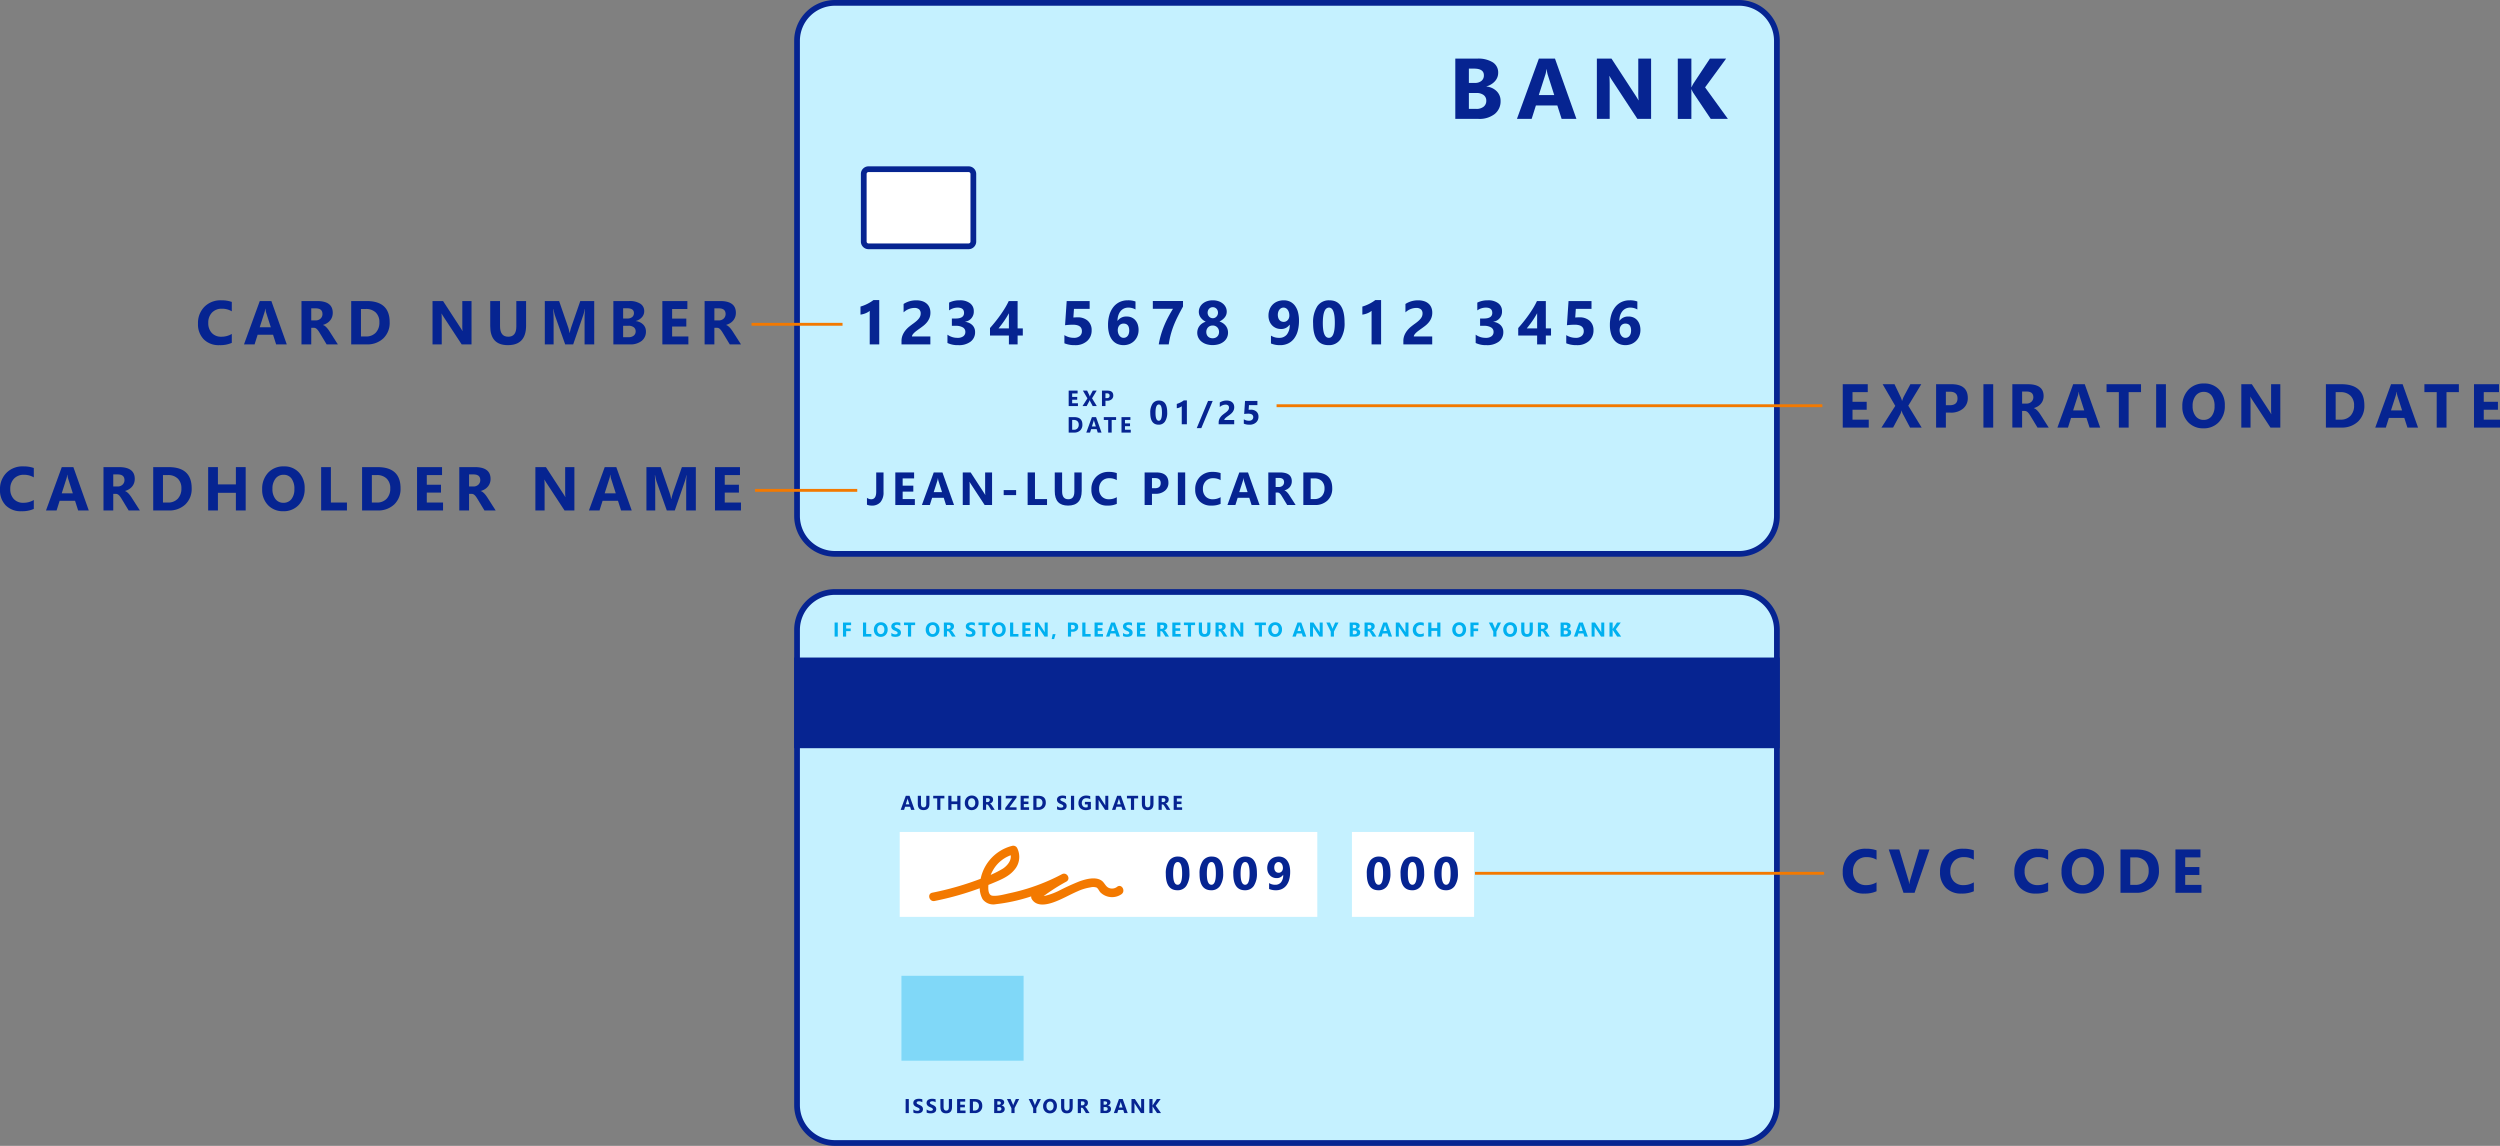 <?xml version="1.0" encoding="UTF-8"?> <svg xmlns="http://www.w3.org/2000/svg" width="871.138" height="399.282" viewBox="0 0 871.138 399.282"><rect x="0" y="0" width="871.138" height="399.282" fill="#808080" stroke="none"/><defs><style> .cls-1 { fill: #c5f1ff; } .cls-2 { fill: #062491; } .cls-3 { fill: #fff; } .cls-4 { fill: #00b0f0; } .cls-5 { fill: #80d8f8; } .cls-6 { fill: #f37900; } </style></defs><g id="Layer_2" data-name="Layer 2"><g id="layer_1-2" data-name="layer 1"><g><g><rect class="cls-1" x="277.734" y="1" width="341.434" height="192" rx="13.208"></rect><path class="cls-2" d="M605.96,194H290.941a14.224,14.224,0,0,1-14.208-14.208V14.207A14.223,14.223,0,0,1,290.941,0H605.96a14.223,14.223,0,0,1,14.208,14.207V179.792A14.224,14.224,0,0,1,605.96,194ZM290.941,2a12.221,12.221,0,0,0-12.208,12.207V179.792A12.222,12.222,0,0,0,290.941,192H605.96a12.222,12.222,0,0,0,12.208-12.208V14.207A12.221,12.221,0,0,0,605.96,2Z"></path></g><g><rect class="cls-1" x="277.734" y="206.283" width="341.434" height="192" rx="13.208"></rect><path class="cls-2" d="M605.96,399.282H290.941a14.223,14.223,0,0,1-14.208-14.207v-165.585a14.224,14.224,0,0,1,14.208-14.208H605.96a14.224,14.224,0,0,1,14.208,14.208v165.585A14.223,14.223,0,0,1,605.96,399.282Zm-315.019-192a12.222,12.222,0,0,0-12.208,12.208v165.585a12.221,12.221,0,0,0,12.208,12.207H605.96a12.221,12.221,0,0,0,12.208-12.207v-165.585a12.222,12.222,0,0,0-12.208-12.208Z"></path></g><g><rect class="cls-3" x="300.979" y="58.962" width="38.189" height="26.868" rx="1.652"></rect><path class="cls-2" d="M337.515,86.83H302.631a2.655,2.655,0,0,1-2.652-2.652V60.614a2.655,2.655,0,0,1,2.652-2.652h34.884a2.655,2.655,0,0,1,2.652,2.652V84.178A2.655,2.655,0,0,1,337.515,86.83ZM302.631,59.962a.653.653,0,0,0-.652.652V84.178a.653.653,0,0,0,.652.652h34.884a.653.653,0,0,0,.652-.652V60.614a.653.653,0,0,0-.652-.652Z"></path></g><g><path class="cls-2" d="M507.108,41.431V20.425h7.646a9.549,9.549,0,0,1,5.405,1.289,4.146,4.146,0,0,1,1.89,3.633,4.3,4.3,0,0,1-1.15,2.974,6.041,6.041,0,0,1-2.937,1.772v.059a5.821,5.821,0,0,1,3.582,1.655,4.629,4.629,0,0,1,1.34,3.354,5.609,5.609,0,0,1-2.065,4.578,8.648,8.648,0,0,1-5.64,1.691Zm4.731-17.52V28.892h2.08a3.462,3.462,0,0,0,2.307-.711,2.419,2.419,0,0,0,.842-1.955q0-2.314-3.457-2.314Zm0,8.496v5.537h2.563a3.945,3.945,0,0,0,2.571-.762,2.545,2.545,0,0,0,.93-2.08,2.374,2.374,0,0,0-.916-1.978,4.05,4.05,0,0,0-2.556-.718Z"></path><path class="cls-2" d="M549.313,41.431h-5.156L542.663,36.758h-7.471l-1.479,4.673h-5.127l7.646-21.006h5.61ZM541.579,33.125l-2.256-7.061a9.201,9.201,0,0,1-.352-1.89h-.117a8.012,8.012,0,0,1-.366,1.831L536.203,33.125Z"></path><path class="cls-2" d="M575.332,41.431h-4.775l-8.657-13.198a19.088,19.088,0,0,1-1.055-1.743h-.059q.117,1.113.117,3.398v11.543h-4.468V20.425h5.098l8.335,12.788q.571.864,1.055,1.714h.059a22.46,22.46,0,0,1-.117-2.886V20.425H575.332Z"></path><path class="cls-2" d="M602.098,41.431H596.121l-6.123-9.126a8.749,8.749,0,0,1-.557-1.157h-.073v10.283h-4.731V20.425h4.731v9.932h.073q.176-.41.586-1.172l5.801-8.76h5.64l-7.324,10.02Z"></path></g><g><path class="cls-2" d="M306.378,104.561v15.447H303.06V108.312a3.994,3.994,0,0,1-.648.459,6.795,6.795,0,0,1-.795.39,6.941,6.941,0,0,1-.875.295,6.362,6.362,0,0,1-.896.174v-2.803a14.087,14.087,0,0,0,4.52-2.266Z"></path><path class="cls-2" d="M317.782,117.247h6.406v2.761H314.136v-1.138a5.29,5.29,0,0,1,.39-2.081,6.9,6.9,0,0,1,.979-1.654,8.505,8.505,0,0,1,1.291-1.296q.7-.564,1.333-1.018.664-.473,1.164-.905a6.592,6.592,0,0,0,.843-.859,3.247,3.247,0,0,0,.511-.864,2.565,2.565,0,0,0,.168-.932,1.874,1.874,0,0,0-.548-1.465,2.436,2.436,0,0,0-1.675-.495,5.623,5.623,0,0,0-3.73,1.549v-2.93a8.01,8.01,0,0,1,4.447-1.274,6.567,6.567,0,0,1,2.06.3,4.354,4.354,0,0,1,1.544.859,3.659,3.659,0,0,1,.964,1.354,4.57,4.57,0,0,1,.332,1.775,5.015,5.015,0,0,1-.321,1.855,5.723,5.723,0,0,1-.854,1.476,7.783,7.783,0,0,1-1.228,1.217q-.696.552-1.444,1.069-.505.359-.975.711a9.379,9.379,0,0,0-.827.695,3.793,3.793,0,0,0-.569.67A1.153,1.153,0,0,0,317.782,117.247Z"></path><path class="cls-2" d="M330.143,119.513v-2.897a5.849,5.849,0,0,0,3.54,1.106,3.188,3.188,0,0,0,1.986-.548,1.82,1.82,0,0,0,.711-1.528,1.738,1.738,0,0,0-.88-1.56,4.56,4.56,0,0,0-2.418-.548h-1.401v-2.55h1.296q2.95,0,2.95-1.96,0-1.844-2.266-1.844a5.164,5.164,0,0,0-2.95.979v-2.718a8.143,8.143,0,0,1,3.709-.801,5.599,5.599,0,0,1,3.609,1.043,3.319,3.319,0,0,1,1.291,2.708,3.521,3.521,0,0,1-3.003,3.709v.053a4.079,4.079,0,0,1,2.529,1.164,3.283,3.283,0,0,1,.927,2.365,4.052,4.052,0,0,1-1.549,3.351,6.695,6.695,0,0,1-4.278,1.233A8.265,8.265,0,0,1,330.143,119.513Z"></path><path class="cls-2" d="M354.591,104.898v9.524h1.812v2.487h-1.812v3.098h-3.035v-3.098h-6.585v-2.603q.875-.98,1.812-2.145t1.812-2.397q.875-1.232,1.628-2.481a25.066,25.066,0,0,0,1.28-2.386Zm-6.638,9.524h3.604v-5.278q-.369.686-.801,1.386-.432.7-.906,1.38-.475.68-.959,1.317Q348.405,113.865,347.953,114.423Z"></path><path class="cls-2" d="M370.895,119.618v-2.845a6.215,6.215,0,0,0,3.298.948,3.097,3.097,0,0,0,2.06-.627,2.11,2.11,0,0,0,.743-1.702q0-2.244-3.172-2.244a23.536,23.536,0,0,0-2.697.179l.569-8.429h7.998v2.718h-5.458l-.211,3.024q.812-.063,1.401-.063a5.156,5.156,0,0,1,3.646,1.223,4.267,4.267,0,0,1,1.317,3.287,4.853,4.853,0,0,1-1.57,3.735,6.033,6.033,0,0,1-4.257,1.449A9.11,9.11,0,0,1,370.895,119.618Z"></path><path class="cls-2" d="M396.744,114.981a5.543,5.543,0,0,1-.39,2.087,5.105,5.105,0,0,1-1.085,1.681,5.017,5.017,0,0,1-1.654,1.116,5.669,5.669,0,0,1-4.378-.068,4.596,4.596,0,0,1-1.702-1.375,6.426,6.426,0,0,1-1.064-2.207,10.903,10.903,0,0,1-.369-2.961,12.185,12.185,0,0,1,.479-3.535,8.096,8.096,0,0,1,1.37-2.713,6.155,6.155,0,0,1,2.155-1.744,6.405,6.405,0,0,1,2.845-.616,7.191,7.191,0,0,1,2.719.41v2.782a4.985,4.985,0,0,0-2.508-.653,3.517,3.517,0,0,0-1.528.326,3.391,3.391,0,0,0-1.175.928,4.483,4.483,0,0,0-.769,1.449,6.419,6.419,0,0,0-.3,1.891h.063A3.666,3.666,0,0,1,392.624,110.293a4.136,4.136,0,0,1,1.696.337,3.689,3.689,0,0,1,1.296.954,4.365,4.365,0,0,1,.833,1.48A5.915,5.915,0,0,1,396.744,114.981Zm-3.256.211q0-2.433-1.991-2.434a1.957,1.957,0,0,0-.822.168,1.822,1.822,0,0,0-.632.475,2.163,2.163,0,0,0-.406.722,2.839,2.839,0,0,0-.143.922,3.556,3.556,0,0,0,.148,1.043,2.763,2.763,0,0,0,.416.849,2.063,2.063,0,0,0,.638.574,1.624,1.624,0,0,0,.822.211,1.777,1.777,0,0,0,.816-.185,1.825,1.825,0,0,0,.622-.517,2.363,2.363,0,0,0,.395-.801A3.654,3.654,0,0,0,393.488,115.192Z"></path><path class="cls-2" d="M412.225,106.815q-1.011,1.824-1.812,3.42-.801,1.595-1.412,3.15a29.771,29.771,0,0,0-1.043,3.161,30.503,30.503,0,0,0-.706,3.461h-3.477a28.456,28.456,0,0,1,.78-3.393,31.934,31.934,0,0,1,1.122-3.167q.637-1.532,1.412-2.986.774-1.455,1.638-2.846h-7.017v-2.718h10.516Z"></path><path class="cls-2" d="M417.189,115.94a4.02,4.02,0,0,1,.185-1.217,3.678,3.678,0,0,1,.553-1.085,4.047,4.047,0,0,1,.922-.896,4.949,4.949,0,0,1,1.301-.648,4.66,4.66,0,0,1-1.781-1.459,3.338,3.338,0,0,1-.632-1.976,3.573,3.573,0,0,1,.364-1.602,3.88,3.88,0,0,1,1.006-1.275,4.7,4.7,0,0,1,1.533-.838,6.046,6.046,0,0,1,1.944-.3,6.168,6.168,0,0,1,1.97.3,4.807,4.807,0,0,1,1.544.833,3.777,3.777,0,0,1,1.006,1.259,3.527,3.527,0,0,1,.358,1.58,3.137,3.137,0,0,1-.674,1.955,5.014,5.014,0,0,1-1.865,1.448,5.099,5.099,0,0,1,1.296.648,4.167,4.167,0,0,1,.938.901,3.69,3.69,0,0,1,.569,1.101,4.056,4.056,0,0,1,.189,1.238,3.956,3.956,0,0,1-.39,1.765,4.024,4.024,0,0,1-1.101,1.37,5.183,5.183,0,0,1-1.697.89,7.635,7.635,0,0,1-4.331.006,5.182,5.182,0,0,1-1.696-.88,4.079,4.079,0,0,1-1.112-1.364A3.845,3.845,0,0,1,417.189,115.94Zm3.151-.284a2.562,2.562,0,0,0,.158.927,1.891,1.891,0,0,0,.453.695,2.009,2.009,0,0,0,.701.438,2.556,2.556,0,0,0,.912.153,2.431,2.431,0,0,0,.89-.158,2.094,2.094,0,0,0,.701-.442,2.03,2.03,0,0,0,.464-.695,2.51,2.51,0,0,0,.01-1.781,2.05,2.05,0,0,0-.453-.711,2.208,2.208,0,0,0-1.612-.659,2.365,2.365,0,0,0-.885.164,2.017,2.017,0,0,0-.706.463,2.182,2.182,0,0,0-.463.712A2.336,2.336,0,0,0,420.34,115.656Zm.463-6.691a1.999,1.999,0,0,0,.142.754,1.948,1.948,0,0,0,.385.611,1.766,1.766,0,0,0,.574.405,1.751,1.751,0,0,0,1.407,0,1.797,1.797,0,0,0,.574-.411,1.968,1.968,0,0,0,.532-1.359,2.095,2.095,0,0,0-.137-.764,1.801,1.801,0,0,0-.964-1.017,1.813,1.813,0,0,0-1.444.005,1.781,1.781,0,0,0-.569.411,1.854,1.854,0,0,0-.369.611A2.135,2.135,0,0,0,420.803,108.965Z"></path><path class="cls-2" d="M452.64,111.726a13.391,13.391,0,0,1-.443,3.599,7.713,7.713,0,0,1-1.291,2.682,5.701,5.701,0,0,1-2.07,1.681,6.347,6.347,0,0,1-2.771.585,7.886,7.886,0,0,1-3.192-.59v-2.74a5.109,5.109,0,0,0,2.866.78,3.301,3.301,0,0,0,2.687-1.17,5.22,5.22,0,0,0,.98-3.382l-.063-.021a3.421,3.421,0,0,1-3.045,1.485,4.171,4.171,0,0,1-1.712-.348,4.102,4.102,0,0,1-1.359-.964,4.409,4.409,0,0,1-.896-1.47,5.283,5.283,0,0,1-.321-1.876,5.812,5.812,0,0,1,.39-2.17,4.967,4.967,0,0,1,1.09-1.687,4.803,4.803,0,0,1,1.681-1.09,5.884,5.884,0,0,1,2.17-.385,4.96,4.96,0,0,1,2.213.479,4.648,4.648,0,0,1,1.67,1.385,6.475,6.475,0,0,1,1.054,2.224A11.252,11.252,0,0,1,452.64,111.726Zm-3.361-1.77a3.923,3.923,0,0,0-.147-1.091,2.875,2.875,0,0,0-.411-.88,2.005,2.005,0,0,0-.643-.585,1.659,1.659,0,0,0-.833-.216,1.698,1.698,0,0,0-.795.189,1.951,1.951,0,0,0-.627.521,2.474,2.474,0,0,0-.411.796,3.292,3.292,0,0,0-.147,1.001,3.417,3.417,0,0,0,.147,1.048,2.248,2.248,0,0,0,.416.775,1.747,1.747,0,0,0,.648.479,2.101,2.101,0,0,0,.843.164,1.819,1.819,0,0,0,.801-.174,1.944,1.944,0,0,0,.617-.469,2.137,2.137,0,0,0,.4-.696A2.562,2.562,0,0,0,449.278,109.956Z"></path><path class="cls-2" d="M462.957,120.271q-5.395,0-5.395-7.576a10.307,10.307,0,0,1,1.459-5.99,4.862,4.862,0,0,1,4.23-2.06q5.268,0,5.268,7.702a10.152,10.152,0,0,1-1.438,5.88A4.739,4.739,0,0,1,462.957,120.271Zm.147-13.087q-2.161,0-2.16,5.427,0,5.109,2.118,5.11,2.065,0,2.065-5.269Q465.127,107.184,463.104,107.185Z"></path><path class="cls-2" d="M481.251,104.561v15.447h-3.319V108.312a3.994,3.994,0,0,1-.648.459,6.796,6.796,0,0,1-.795.39,6.942,6.942,0,0,1-.875.295,6.362,6.362,0,0,1-.896.174v-2.803a14.087,14.087,0,0,0,4.52-2.266Z"></path><path class="cls-2" d="M492.654,117.247H499.06v2.761H489.008v-1.138a5.29,5.29,0,0,1,.39-2.081,6.9,6.9,0,0,1,.979-1.654,8.505,8.505,0,0,1,1.291-1.296q.7-.564,1.333-1.018.664-.473,1.164-.905a6.592,6.592,0,0,0,.843-.859,3.247,3.247,0,0,0,.511-.864,2.565,2.565,0,0,0,.168-.932,1.874,1.874,0,0,0-.548-1.465,2.436,2.436,0,0,0-1.675-.495,5.623,5.623,0,0,0-3.73,1.549v-2.93a8.01,8.01,0,0,1,4.447-1.274,6.567,6.567,0,0,1,2.06.3,4.354,4.354,0,0,1,1.544.859,3.659,3.659,0,0,1,.964,1.354,4.57,4.57,0,0,1,.332,1.775,5.015,5.015,0,0,1-.321,1.855,5.723,5.723,0,0,1-.854,1.476,7.783,7.783,0,0,1-1.228,1.217q-.696.552-1.444,1.069-.505.359-.975.711a9.379,9.379,0,0,0-.827.695,3.793,3.793,0,0,0-.569.67A1.153,1.153,0,0,0,492.654,117.247Z"></path><path class="cls-2" d="M514.205,119.513v-2.897a5.849,5.849,0,0,0,3.54,1.106,3.188,3.188,0,0,0,1.986-.548,1.82,1.82,0,0,0,.711-1.528,1.738,1.738,0,0,0-.88-1.56,4.56,4.56,0,0,0-2.418-.548h-1.401v-2.55H517.04q2.95,0,2.95-1.96,0-1.844-2.266-1.844a5.164,5.164,0,0,0-2.95.979v-2.718a8.143,8.143,0,0,1,3.709-.801,5.599,5.599,0,0,1,3.609,1.043,3.319,3.319,0,0,1,1.291,2.708,3.521,3.521,0,0,1-3.003,3.709v.053a4.079,4.079,0,0,1,2.529,1.164,3.283,3.283,0,0,1,.927,2.365,4.052,4.052,0,0,1-1.549,3.351,6.695,6.695,0,0,1-4.278,1.233A8.265,8.265,0,0,1,514.205,119.513Z"></path><path class="cls-2" d="M538.653,104.898v9.524h1.812v2.487h-1.812v3.098h-3.035v-3.098h-6.585v-2.603q.875-.98,1.812-2.145t1.812-2.397q.875-1.232,1.628-2.481a25.066,25.066,0,0,0,1.28-2.386Zm-6.638,9.524h3.604v-5.278q-.369.686-.801,1.386-.432.7-.906,1.38-.475.68-.959,1.317Q532.468,113.865,532.015,114.423Z"></path><path class="cls-2" d="M545.767,119.618v-2.845a6.215,6.215,0,0,0,3.298.948,3.097,3.097,0,0,0,2.06-.627,2.11,2.11,0,0,0,.743-1.702q0-2.244-3.172-2.244a23.536,23.536,0,0,0-2.697.179l.569-8.429h7.998v2.718h-5.458l-.211,3.024q.812-.063,1.401-.063a5.156,5.156,0,0,1,3.646,1.223,4.267,4.267,0,0,1,1.317,3.287,4.853,4.853,0,0,1-1.57,3.735,6.033,6.033,0,0,1-4.257,1.449A9.11,9.11,0,0,1,545.767,119.618Z"></path><path class="cls-2" d="M571.616,114.981a5.544,5.544,0,0,1-.39,2.087A5.105,5.105,0,0,1,570.141,118.749a5.017,5.017,0,0,1-1.654,1.116,5.669,5.669,0,0,1-4.378-.068,4.596,4.596,0,0,1-1.702-1.375,6.426,6.426,0,0,1-1.064-2.207,10.903,10.903,0,0,1-.369-2.961,12.185,12.185,0,0,1,.479-3.535,8.096,8.096,0,0,1,1.37-2.713,6.155,6.155,0,0,1,2.155-1.744,6.405,6.405,0,0,1,2.845-.616,7.191,7.191,0,0,1,2.719.41v2.782a4.985,4.985,0,0,0-2.508-.653,3.517,3.517,0,0,0-1.528.326,3.391,3.391,0,0,0-1.175.928,4.483,4.483,0,0,0-.769,1.449,6.418,6.418,0,0,0-.3,1.891h.063a3.666,3.666,0,0,1,3.172-1.485,4.136,4.136,0,0,1,1.696.337,3.689,3.689,0,0,1,1.296.954,4.365,4.365,0,0,1,.833,1.48A5.915,5.915,0,0,1,571.616,114.981Zm-3.256.211q0-2.433-1.991-2.434a1.957,1.957,0,0,0-.822.168,1.822,1.822,0,0,0-.632.475,2.163,2.163,0,0,0-.406.722,2.84,2.84,0,0,0-.143.922,3.557,3.557,0,0,0,.148,1.043,2.763,2.763,0,0,0,.416.849,2.063,2.063,0,0,0,.638.574,1.624,1.624,0,0,0,.822.211,1.777,1.777,0,0,0,.816-.185,1.825,1.825,0,0,0,.622-.517,2.364,2.364,0,0,0,.395-.801A3.654,3.654,0,0,0,568.36,115.192Z"></path></g><g><path class="cls-2" d="M80.772,119.471a9.975,9.975,0,0,1-4.32.801,7.284,7.284,0,0,1-5.469-2.044,7.474,7.474,0,0,1-1.991-5.448,7.982,7.982,0,0,1,2.239-5.879,7.83,7.83,0,0,1,5.811-2.255,10.851,10.851,0,0,1,3.73.559v3.276a6.617,6.617,0,0,0-3.456-.906,4.585,4.585,0,0,0-3.435,1.338,4.967,4.967,0,0,0-1.307,3.625,4.869,4.869,0,0,0,1.233,3.493,4.356,4.356,0,0,0,3.319,1.301,7.078,7.078,0,0,0,3.646-.969Z"></path><path class="cls-2" d="M99.931,120.008h-3.709L95.147,116.646H89.773l-1.064,3.361H85.021l5.5-15.109h4.036Zm-5.563-5.975-1.623-5.078a6.631,6.631,0,0,1-.252-1.359h-.084a5.744,5.744,0,0,1-.264,1.316L90.5,114.033Z"></path><path class="cls-2" d="M117.729,120.008h-3.909l-2.35-3.888q-.264-.442-.506-.791a4.447,4.447,0,0,0-.49-.595,1.961,1.961,0,0,0-.517-.38,1.309,1.309,0,0,0-.584-.132h-.917v5.785h-3.403V104.898h5.395q5.5,0,5.5,4.109a4.266,4.266,0,0,1-.242,1.459,4.043,4.043,0,0,1-.685,1.206,4.343,4.343,0,0,1-1.069.928,5.523,5.523,0,0,1-1.396.611v.042a2.177,2.177,0,0,1,.653.342,4.675,4.675,0,0,1,.611.554,7.68,7.68,0,0,1,.563.68q.269.363.49.711Zm-9.272-12.56v4.204h1.475a2.444,2.444,0,0,0,1.76-.633,2.108,2.108,0,0,0,.674-1.591q0-1.98-2.371-1.98Z"></path><path class="cls-2" d="M122.378,120.008V104.898h5.353q8.05,0,8.05,7.365a7.447,7.447,0,0,1-2.197,5.637,8.101,8.101,0,0,1-5.854,2.107Zm3.403-12.339v9.578h1.686a4.556,4.556,0,0,0,3.472-1.327,5.039,5.039,0,0,0,1.259-3.614,4.569,4.569,0,0,0-1.249-3.398,4.762,4.762,0,0,0-3.503-1.238Z"></path><path class="cls-2" d="M164.308,120.008h-3.435l-6.227-9.493a13.979,13.979,0,0,1-.759-1.254h-.042q.084.8.084,2.444v8.303h-3.214V104.898h3.667l5.995,9.198q.411.623.759,1.232h.042a16.17,16.17,0,0,1-.084-2.075v-8.355h3.213Z"></path><path class="cls-2" d="M183.318,113.465q0,6.806-6.343,6.807-6.153,0-6.153-6.649v-8.724h3.414v8.767q0,3.667,2.866,3.666,2.814,0,2.813-3.54v-8.893h3.403Z"></path><path class="cls-2" d="M207.06,120.008h-3.361v-9.041q0-1.463.126-3.234h-.084a15.892,15.892,0,0,1-.474,2.002l-3.541,10.273h-2.782l-3.604-10.168a19.885,19.885,0,0,1-.474-2.107H192.772q.137,2.234.137,3.92v8.355h-3.066V104.898h4.984l3.087,8.956a12.629,12.629,0,0,1,.537,2.16h.063a21.654,21.654,0,0,1,.601-2.182l3.087-8.935h4.857Z"></path><path class="cls-2" d="M213.731,120.008V104.898h5.5a6.869,6.869,0,0,1,3.888.927,2.982,2.982,0,0,1,1.359,2.613,3.094,3.094,0,0,1-.827,2.139,4.35,4.35,0,0,1-2.113,1.275v.042a4.189,4.189,0,0,1,2.576,1.19,3.329,3.329,0,0,1,.964,2.413,4.033,4.033,0,0,1-1.486,3.293,6.216,6.216,0,0,1-4.057,1.217Zm3.403-12.602v3.582h1.496a2.493,2.493,0,0,0,1.66-.511,1.743,1.743,0,0,0,.606-1.407q0-1.664-2.487-1.664Zm0,6.111V117.5H218.979a2.839,2.839,0,0,0,1.849-.548,1.831,1.831,0,0,0,.669-1.496,1.709,1.709,0,0,0-.659-1.423A2.915,2.915,0,0,0,219,113.518Z"></path><path class="cls-2" d="M239.865,120.008h-9.062V104.898h8.714V107.669h-5.311v3.361h4.942V113.791h-4.942v3.456h5.658Z"></path><path class="cls-2" d="M258.201,120.008H254.292l-2.35-3.888q-.264-.442-.506-.791a4.446,4.446,0,0,0-.49-.595,1.961,1.961,0,0,0-.517-.38,1.309,1.309,0,0,0-.584-.132h-.917v5.785h-3.403V104.898h5.395q5.5,0,5.5,4.109a4.266,4.266,0,0,1-.242,1.459,4.043,4.043,0,0,1-.685,1.206,4.343,4.343,0,0,1-1.069.928,5.523,5.523,0,0,1-1.396.611v.042a2.177,2.177,0,0,1,.653.342,4.675,4.675,0,0,1,.611.554,7.68,7.68,0,0,1,.563.68q.269.363.49.711Zm-9.272-12.56v4.204h1.475a2.444,2.444,0,0,0,1.76-.633,2.108,2.108,0,0,0,.674-1.591q0-1.98-2.371-1.98Z"></path></g><g><path class="cls-2" d="M11.78,177.339a9.975,9.975,0,0,1-4.32.801,7.284,7.284,0,0,1-5.469-2.044A7.474,7.474,0,0,1,0,170.647a7.982,7.982,0,0,1,2.239-5.879,7.83,7.83,0,0,1,5.811-2.255,10.851,10.851,0,0,1,3.73.559v3.276a6.617,6.617,0,0,0-3.456-.906,4.585,4.585,0,0,0-3.435,1.338,4.967,4.967,0,0,0-1.307,3.625,4.869,4.869,0,0,0,1.233,3.493,4.356,4.356,0,0,0,3.319,1.301,7.078,7.078,0,0,0,3.646-.969Z"></path><path class="cls-2" d="M30.938,177.876h-3.709l-1.075-3.361h-5.374l-1.064,3.361h-3.688l5.5-15.109h4.036ZM25.375,171.901l-1.623-5.078a6.631,6.631,0,0,1-.252-1.359H23.415a5.745,5.745,0,0,1-.264,1.316l-1.644,5.121Z"></path><path class="cls-2" d="M48.737,177.876H44.828l-2.35-3.888q-.264-.442-.506-.791a4.446,4.446,0,0,0-.49-.595,1.961,1.961,0,0,0-.517-.38,1.309,1.309,0,0,0-.584-.132h-.917V177.876H36.061V162.767h5.395q5.5,0,5.5,4.109a4.267,4.267,0,0,1-.242,1.459,4.043,4.043,0,0,1-.685,1.206,4.343,4.343,0,0,1-1.069.928,5.523,5.523,0,0,1-1.396.611v.042a2.176,2.176,0,0,1,.653.342,4.673,4.673,0,0,1,.611.554,7.682,7.682,0,0,1,.563.68q.269.363.49.711Zm-9.272-12.56v4.204h1.475a2.445,2.445,0,0,0,1.76-.633,2.108,2.108,0,0,0,.674-1.591q0-1.98-2.371-1.98Z"></path><path class="cls-2" d="M53.386,177.876V162.767h5.353q8.05,0,8.05,7.365a7.447,7.447,0,0,1-2.197,5.637,8.101,8.101,0,0,1-5.854,2.107Zm3.403-12.339v9.578h1.686a4.556,4.556,0,0,0,3.472-1.327,5.039,5.039,0,0,0,1.259-3.614,4.569,4.569,0,0,0-1.249-3.398,4.762,4.762,0,0,0-3.503-1.238Z"></path><path class="cls-2" d="M85.609,177.876H82.195v-6.153H75.936V177.876H72.533V162.767H75.936V168.793h6.259V162.767h3.414Z"></path><path class="cls-2" d="M98.688,178.14a7.031,7.031,0,0,1-5.29-2.113,7.583,7.583,0,0,1-2.044-5.505,8.125,8.125,0,0,1,2.076-5.795,7.185,7.185,0,0,1,5.5-2.213,6.862,6.862,0,0,1,5.232,2.117,7.809,7.809,0,0,1,1.997,5.585,7.997,7.997,0,0,1-2.071,5.742A7.106,7.106,0,0,1,98.688,178.14Zm.147-12.697a3.425,3.425,0,0,0-2.845,1.344,5.6,5.6,0,0,0-1.054,3.556,5.498,5.498,0,0,0,1.054,3.552,3.375,3.375,0,0,0,2.761,1.306,3.409,3.409,0,0,0,2.792-1.27,5.434,5.434,0,0,0,1.033-3.524,5.895,5.895,0,0,0-1.001-3.656A3.264,3.264,0,0,0,98.835,165.442Z"></path><path class="cls-2" d="M120.901,177.876h-8.999V162.767h3.403v12.349h5.595Z"></path><path class="cls-2" d="M126.171,177.876V162.767h5.353q8.05,0,8.05,7.365a7.447,7.447,0,0,1-2.197,5.637,8.101,8.101,0,0,1-5.854,2.107Zm3.403-12.339v9.578h1.686a4.556,4.556,0,0,0,3.472-1.327,5.039,5.039,0,0,0,1.259-3.614,4.569,4.569,0,0,0-1.249-3.398,4.762,4.762,0,0,0-3.503-1.238Z"></path><path class="cls-2" d="M154.38,177.876h-9.062V162.767h8.714v2.771h-5.311v3.361h4.942v2.761h-4.942v3.456h5.658Z"></path><path class="cls-2" d="M172.717,177.876h-3.909l-2.35-3.888q-.264-.442-.506-.791a4.446,4.446,0,0,0-.49-.595,1.961,1.961,0,0,0-.517-.38,1.309,1.309,0,0,0-.584-.132h-.917V177.876H160.041V162.767h5.395q5.5,0,5.5,4.109a4.267,4.267,0,0,1-.242,1.459,4.043,4.043,0,0,1-.685,1.206,4.343,4.343,0,0,1-1.069.928,5.523,5.523,0,0,1-1.396.611v.042a2.176,2.176,0,0,1,.653.342,4.673,4.673,0,0,1,.611.554,7.682,7.682,0,0,1,.563.68q.269.363.49.711Zm-9.272-12.56v4.204h1.475a2.445,2.445,0,0,0,1.76-.633,2.108,2.108,0,0,0,.674-1.591q0-1.98-2.371-1.98Z"></path><path class="cls-2" d="M200.148,177.876h-3.435l-6.227-9.493a13.984,13.984,0,0,1-.759-1.254h-.042q.084.8.084,2.444V177.876h-3.214V162.767h3.667l5.995,9.198q.411.623.759,1.232h.042a16.17,16.17,0,0,1-.084-2.075V162.767H200.148Z"></path><path class="cls-2" d="M220.128,177.876h-3.709l-1.075-3.361h-5.374l-1.064,3.361h-3.688l5.5-15.109h4.036Zm-5.563-5.975-1.623-5.078a6.631,6.631,0,0,1-.252-1.359h-.084a5.744,5.744,0,0,1-.264,1.316l-1.644,5.121Z"></path><path class="cls-2" d="M242.468,177.876h-3.361v-9.041q0-1.463.126-3.234h-.084a15.893,15.893,0,0,1-.474,2.002L235.134,177.876h-2.782L228.749,167.708a19.889,19.889,0,0,1-.474-2.107h-.095q.137,2.234.137,3.92V177.876H225.251V162.767h4.984l3.087,8.956a12.631,12.631,0,0,1,.537,2.16h.063a21.653,21.653,0,0,1,.601-2.182l3.087-8.935h4.857Z"></path><path class="cls-2" d="M258.201,177.876h-9.062V162.767h8.714v2.771H252.543v3.361h4.942v2.761H252.543v3.456h5.658Z"></path></g><g><path class="cls-2" d="M653.893,310.565a9.975,9.975,0,0,1-4.32.801,7.284,7.284,0,0,1-5.469-2.044,7.474,7.474,0,0,1-1.991-5.448,7.982,7.982,0,0,1,2.239-5.879,7.83,7.83,0,0,1,5.811-2.255,10.851,10.851,0,0,1,3.73.559v3.276a6.617,6.617,0,0,0-3.456-.906,4.585,4.585,0,0,0-3.435,1.338,4.967,4.967,0,0,0-1.307,3.625,4.869,4.869,0,0,0,1.233,3.493,4.356,4.356,0,0,0,3.319,1.301,7.078,7.078,0,0,0,3.646-.969Z"></path><path class="cls-2" d="M672.346,295.993l-5.205,15.109h-3.857l-5.142-15.109h3.667l3.151,10.516a7.53,7.53,0,0,1,.305,1.507h.063a8.489,8.489,0,0,1,.327-1.549l3.129-10.474Z"></path><path class="cls-2" d="M687.794,310.565a9.975,9.975,0,0,1-4.32.801,7.284,7.284,0,0,1-5.469-2.044,7.474,7.474,0,0,1-1.991-5.448,7.982,7.982,0,0,1,2.239-5.879,7.83,7.83,0,0,1,5.811-2.255,10.851,10.851,0,0,1,3.73.559v3.276a6.617,6.617,0,0,0-3.456-.906,4.585,4.585,0,0,0-3.435,1.338,4.967,4.967,0,0,0-1.307,3.625,4.869,4.869,0,0,0,1.233,3.493,4.356,4.356,0,0,0,3.319,1.301,7.078,7.078,0,0,0,3.646-.969Z"></path><path class="cls-2" d="M713.687,310.565a9.975,9.975,0,0,1-4.32.801,7.284,7.284,0,0,1-5.469-2.044,7.474,7.474,0,0,1-1.991-5.448,7.982,7.982,0,0,1,2.239-5.879,7.83,7.83,0,0,1,5.811-2.255,10.851,10.851,0,0,1,3.73.559v3.276a6.617,6.617,0,0,0-3.456-.906,4.585,4.585,0,0,0-3.435,1.338,4.967,4.967,0,0,0-1.307,3.625,4.869,4.869,0,0,0,1.233,3.493,4.356,4.356,0,0,0,3.319,1.301,7.078,7.078,0,0,0,3.646-.969Z"></path><path class="cls-2" d="M725.68,311.366a7.031,7.031,0,0,1-5.29-2.113,7.583,7.583,0,0,1-2.044-5.505,8.125,8.125,0,0,1,2.076-5.795,7.185,7.185,0,0,1,5.5-2.213,6.862,6.862,0,0,1,5.232,2.117,7.809,7.809,0,0,1,1.997,5.585,7.997,7.997,0,0,1-2.071,5.742A7.106,7.106,0,0,1,725.68,311.366Zm.147-12.697a3.425,3.425,0,0,0-2.845,1.344,5.6,5.6,0,0,0-1.054,3.556,5.498,5.498,0,0,0,1.054,3.552,3.375,3.375,0,0,0,2.761,1.306,3.409,3.409,0,0,0,2.792-1.27,5.434,5.434,0,0,0,1.033-3.524,5.895,5.895,0,0,0-1.001-3.656A3.264,3.264,0,0,0,725.828,298.669Z"></path><path class="cls-2" d="M738.895,311.103V295.993H744.248q8.05,0,8.05,7.365a7.448,7.448,0,0,1-2.197,5.637,8.101,8.101,0,0,1-5.854,2.107Zm3.403-12.339v9.578h1.686a4.556,4.556,0,0,0,3.472-1.327,5.039,5.039,0,0,0,1.259-3.614,4.569,4.569,0,0,0-1.249-3.398,4.762,4.762,0,0,0-3.503-1.238Z"></path><path class="cls-2" d="M767.104,311.103H758.043V295.993h8.714v2.771h-5.311V302.125h4.942v2.761h-4.942v3.456h5.658Z"></path></g><g><path class="cls-2" d="M651.175,148.989h-9.062V133.88h8.714v2.771h-5.311v3.361h4.942v2.761h-4.942v3.456h5.658Z"></path><path class="cls-2" d="M669.605,148.989h-4.035l-2.603-4.921a4.308,4.308,0,0,1-.305-1.012h-.042a7.611,7.611,0,0,1-.348,1.054l-2.613,4.879H655.602l4.815-7.555-4.404-7.555h4.141l2.16,4.53a7.774,7.774,0,0,1,.453,1.275h.042q.126-.442.474-1.317l2.402-4.488h3.793l-4.531,7.491Z"></path><path class="cls-2" d="M678.048,143.784v5.205h-3.403V133.88H679.976q5.711,0,5.711,4.815a4.62,4.62,0,0,1-1.638,3.682,6.489,6.489,0,0,1-4.378,1.407Zm0-7.292v4.71h1.338q2.718,0,2.718-2.381,0-2.329-2.718-2.329Z"></path><path class="cls-2" d="M694.54,148.989h-3.403V133.88H694.54Z"></path><path class="cls-2" d="M713.888,148.989h-3.909l-2.35-3.888q-.264-.442-.506-.791a4.446,4.446,0,0,0-.49-.595,1.961,1.961,0,0,0-.517-.38,1.309,1.309,0,0,0-.584-.132h-.917v5.785h-3.403V133.88h5.395q5.5,0,5.5,4.109a4.266,4.266,0,0,1-.242,1.459,4.043,4.043,0,0,1-.685,1.206,4.343,4.343,0,0,1-1.069.928,5.523,5.523,0,0,1-1.396.611v.042a2.176,2.176,0,0,1,.653.342,4.673,4.673,0,0,1,.611.554,7.68,7.68,0,0,1,.563.68q.269.363.49.711Zm-9.272-12.56v4.204h1.475A2.444,2.444,0,0,0,707.85,140.001a2.108,2.108,0,0,0,.674-1.591q0-1.98-2.371-1.98Z"></path><path class="cls-2" d="M731.824,148.989h-3.709l-1.075-3.361h-5.374l-1.064,3.361h-3.688l5.5-15.109h4.036Zm-5.563-5.975-1.623-5.078a6.631,6.631,0,0,1-.252-1.359h-.084a5.745,5.745,0,0,1-.264,1.316l-1.644,5.121Z"></path><path class="cls-2" d="M746.05,136.65h-4.31v12.339h-3.414V136.65H734.038v-2.771h12.012Z"></path><path class="cls-2" d="M754.724,148.989h-3.403V133.88h3.403Z"></path><path class="cls-2" d="M767.781,149.253a7.031,7.031,0,0,1-5.29-2.113,7.583,7.583,0,0,1-2.044-5.505,8.125,8.125,0,0,1,2.076-5.795,7.185,7.185,0,0,1,5.5-2.213,6.862,6.862,0,0,1,5.232,2.117,7.809,7.809,0,0,1,1.997,5.585,7.997,7.997,0,0,1-2.071,5.742A7.106,7.106,0,0,1,767.781,149.253Zm.147-12.697a3.426,3.426,0,0,0-2.845,1.344,5.6,5.6,0,0,0-1.054,3.556,5.498,5.498,0,0,0,1.054,3.552,3.375,3.375,0,0,0,2.761,1.306,3.409,3.409,0,0,0,2.792-1.27,5.434,5.434,0,0,0,1.033-3.524,5.895,5.895,0,0,0-1.001-3.656A3.264,3.264,0,0,0,767.929,136.556Z"></path><path class="cls-2" d="M794.588,148.989h-3.435l-6.227-9.493a13.979,13.979,0,0,1-.759-1.254h-.042q.084.8.084,2.444v8.303H780.996V133.88h3.667l5.995,9.198q.411.623.759,1.232h.042a16.17,16.17,0,0,1-.084-2.075v-8.355h3.213Z"></path><path class="cls-2" d="M810.472,148.989V133.88h5.353q8.05,0,8.05,7.365a7.447,7.447,0,0,1-2.197,5.637,8.101,8.101,0,0,1-5.854,2.107Zm3.403-12.339v9.578h1.686a4.556,4.556,0,0,0,3.472-1.327,5.039,5.039,0,0,0,1.259-3.614,4.569,4.569,0,0,0-1.249-3.398,4.762,4.762,0,0,0-3.503-1.238Z"></path><path class="cls-2" d="M842.58,148.989h-3.709l-1.075-3.361h-5.374l-1.064,3.361h-3.688l5.5-15.109h4.036Zm-5.563-5.975-1.623-5.078a6.631,6.631,0,0,1-.252-1.359h-.084a5.745,5.745,0,0,1-.264,1.316l-1.644,5.121Z"></path><path class="cls-2" d="M856.806,136.65h-4.31v12.339h-3.414V136.65h-4.289v-2.771h12.012Z"></path><path class="cls-2" d="M871.138,148.989h-9.062V133.88h8.714v2.771h-5.311v3.361h4.942v2.761h-4.942v3.456h5.658Z"></path></g><g><path class="cls-2" d="M375.619,141.504h-3.231v-5.388H375.495v.988h-1.894v1.198h1.762v.984H373.601v1.232h2.018Z"></path><path class="cls-2" d="M382.191,141.504h-1.439l-.928-1.755a1.531,1.531,0,0,1-.109-.36h-.015a2.756,2.756,0,0,1-.124.376l-.932,1.739h-1.447l1.717-2.694-1.571-2.693h1.477l.77,1.615a2.819,2.819,0,0,1,.162.455h.015q.045-.158.169-.47l.856-1.601h1.353l-1.615,2.671Z"></path><path class="cls-2" d="M385.201,139.647v1.856h-1.213v-5.388h1.901q2.036,0,2.036,1.717a1.65,1.65,0,0,1-.584,1.313,2.318,2.318,0,0,1-1.562.501Zm0-2.6v1.68h.478q.969,0,.969-.85,0-.831-.969-.83Z"></path><path class="cls-2" d="M372.388,150.737v-5.388h1.909q2.87,0,2.871,2.626a2.657,2.657,0,0,1-.784,2.011,2.887,2.887,0,0,1-2.087.751Zm1.213-4.399v3.415h.602a1.625,1.625,0,0,0,1.238-.474,1.795,1.795,0,0,0,.449-1.288,1.629,1.629,0,0,0-.445-1.212,1.695,1.695,0,0,0-1.25-.441Z"></path><path class="cls-2" d="M383.837,150.737h-1.322l-.383-1.198h-1.917l-.379,1.198h-1.315l1.961-5.388h1.439Zm-1.984-2.131-.579-1.811a2.334,2.334,0,0,1-.09-.484h-.03a2.086,2.086,0,0,1-.094.47l-.586,1.825Z"></path><path class="cls-2" d="M388.91,146.338h-1.537v4.399h-1.218v-4.399h-1.529v-.988h4.283Z"></path><path class="cls-2" d="M394.021,150.737h-3.231v-5.388h3.107v.988h-1.894v1.198h1.762v.984h-1.762v1.232h2.018Z"></path></g><g><path class="cls-4" d="M291.926,221.825h-1.104v-4.901h1.104Z"></path><path class="cls-4" d="M296.574,217.823h-1.73v1.203H296.434v.895h-1.589v1.904h-1.104v-4.901h2.833Z"></path><path class="cls-4" d="M303.631,221.825h-2.919v-4.901h1.104v4.006h1.815Z"></path><path class="cls-4" d="M306.887,221.911a2.281,2.281,0,0,1-1.716-.686,2.462,2.462,0,0,1-.663-1.786,2.638,2.638,0,0,1,.673-1.88,2.331,2.331,0,0,1,1.784-.718,2.227,2.227,0,0,1,1.697.687,2.535,2.535,0,0,1,.648,1.812,2.596,2.596,0,0,1-.671,1.862A2.307,2.307,0,0,1,306.887,221.911Zm.048-4.119a1.113,1.113,0,0,0-.923.436,1.819,1.819,0,0,0-.342,1.154,1.782,1.782,0,0,0,.342,1.151,1.179,1.179,0,0,0,1.801.012,1.764,1.764,0,0,0,.335-1.144,1.911,1.911,0,0,0-.325-1.186A1.059,1.059,0,0,0,306.935,217.792Z"></path><path class="cls-4" d="M310.599,221.638V220.544a2.104,2.104,0,0,0,.646.374,2.08,2.08,0,0,0,.704.124,1.542,1.542,0,0,0,.364-.037.844.844,0,0,0,.26-.104.447.447,0,0,0,.156-.157.393.393,0,0,0,.051-.196.428.428,0,0,0-.082-.257.897.897,0,0,0-.224-.208,2.417,2.417,0,0,0-.337-.185c-.13-.06-.27-.119-.42-.182a2.134,2.134,0,0,1-.856-.584,1.274,1.274,0,0,1-.282-.834,1.331,1.331,0,0,1,.154-.658,1.314,1.314,0,0,1,.418-.453,1.883,1.883,0,0,1,.614-.261,3.161,3.161,0,0,1,.738-.084,4.497,4.497,0,0,1,.678.046,2.66,2.66,0,0,1,.545.143v1.021a1.653,1.653,0,0,0-.268-.15,2.163,2.163,0,0,0-.299-.107,2.304,2.304,0,0,0-.306-.063,2.156,2.156,0,0,0-.289-.021,1.478,1.478,0,0,0-.342.036.874.874,0,0,0-.26.101.493.493,0,0,0-.164.155.37.37,0,0,0-.058.204.384.384,0,0,0,.065.22.734.734,0,0,0,.185.185,1.903,1.903,0,0,0,.291.171q.171.083.386.173a4.22,4.22,0,0,1,.528.262,1.863,1.863,0,0,1,.402.312,1.213,1.213,0,0,1,.256.398,1.591,1.591,0,0,1-.066,1.21,1.269,1.269,0,0,1-.422.451,1.817,1.817,0,0,1-.621.247,3.534,3.534,0,0,1-.747.076,4.201,4.201,0,0,1-.767-.068A2.335,2.335,0,0,1,310.599,221.638Z"></path><path class="cls-4" d="M318.89,217.823h-1.398v4.002h-1.107v-4.002h-1.391v-.899h3.896Z"></path><path class="cls-4" d="M324.952,221.911a2.281,2.281,0,0,1-1.716-.686,2.462,2.462,0,0,1-.663-1.786,2.638,2.638,0,0,1,.673-1.88,2.331,2.331,0,0,1,1.784-.718,2.227,2.227,0,0,1,1.697.687,2.535,2.535,0,0,1,.648,1.812,2.596,2.596,0,0,1-.671,1.862A2.307,2.307,0,0,1,324.952,221.911Zm.048-4.119a1.113,1.113,0,0,0-.923.436,1.819,1.819,0,0,0-.342,1.154,1.782,1.782,0,0,0,.342,1.151,1.179,1.179,0,0,0,1.801.012,1.764,1.764,0,0,0,.335-1.144,1.911,1.911,0,0,0-.325-1.186A1.059,1.059,0,0,0,325,217.792Z"></path><path class="cls-4" d="M333,221.825h-1.268l-.762-1.262c-.057-.096-.112-.181-.164-.256a1.449,1.449,0,0,0-.159-.193.622.622,0,0,0-.168-.123.425.425,0,0,0-.189-.043h-.297v1.877h-1.104v-4.901h1.75q1.784,0,1.784,1.333a1.385,1.385,0,0,1-.079.474,1.327,1.327,0,0,1-.222.392,1.448,1.448,0,0,1-.347.301,1.766,1.766,0,0,1-.453.197v.014a.732.732,0,0,1,.212.111,1.568,1.568,0,0,1,.198.18,2.334,2.334,0,0,1,.183.221c.059.078.111.155.159.23ZM329.993,217.751v1.363h.479a.794.794,0,0,0,.571-.205.682.682,0,0,0,.219-.516q0-.643-.769-.643Z"></path><path class="cls-4" d="M336.564,221.638V220.544a2.104,2.104,0,0,0,.646.374,2.08,2.08,0,0,0,.704.124,1.542,1.542,0,0,0,.364-.037.844.844,0,0,0,.26-.104.447.447,0,0,0,.156-.157.393.393,0,0,0,.051-.196.428.428,0,0,0-.082-.257.897.897,0,0,0-.224-.208,2.417,2.417,0,0,0-.337-.185c-.13-.06-.27-.119-.42-.182a2.134,2.134,0,0,1-.856-.584,1.274,1.274,0,0,1-.282-.834,1.331,1.331,0,0,1,.154-.658,1.314,1.314,0,0,1,.418-.453,1.883,1.883,0,0,1,.614-.261,3.161,3.161,0,0,1,.738-.084,4.497,4.497,0,0,1,.678.046,2.66,2.66,0,0,1,.545.143v1.021a1.653,1.653,0,0,0-.268-.15,2.163,2.163,0,0,0-.299-.107,2.304,2.304,0,0,0-.306-.063,2.156,2.156,0,0,0-.289-.021,1.478,1.478,0,0,0-.342.036.874.874,0,0,0-.26.101.493.493,0,0,0-.164.155.37.37,0,0,0-.058.204.384.384,0,0,0,.065.22.734.734,0,0,0,.185.185,1.903,1.903,0,0,0,.291.171q.171.083.386.173a4.22,4.22,0,0,1,.528.262,1.863,1.863,0,0,1,.402.312,1.213,1.213,0,0,1,.256.398,1.591,1.591,0,0,1-.066,1.21,1.269,1.269,0,0,1-.422.451,1.817,1.817,0,0,1-.621.247,3.534,3.534,0,0,1-.747.076,4.201,4.201,0,0,1-.767-.068A2.335,2.335,0,0,1,336.564,221.638Z"></path><path class="cls-4" d="M344.855,217.823h-1.398v4.002H342.35v-4.002h-1.391v-.899h3.896Z"></path><path class="cls-4" d="M348.027,221.911a2.281,2.281,0,0,1-1.716-.686,2.462,2.462,0,0,1-.663-1.786,2.638,2.638,0,0,1,.673-1.88,2.331,2.331,0,0,1,1.784-.718,2.227,2.227,0,0,1,1.697.687,2.535,2.535,0,0,1,.648,1.812,2.596,2.596,0,0,1-.671,1.862A2.307,2.307,0,0,1,348.027,221.911Zm.048-4.119a1.113,1.113,0,0,0-.923.436,1.819,1.819,0,0,0-.342,1.154,1.782,1.782,0,0,0,.342,1.151,1.179,1.179,0,0,0,1.801.012,1.764,1.764,0,0,0,.335-1.144,1.911,1.911,0,0,0-.325-1.186A1.059,1.059,0,0,0,348.075,217.792Z"></path><path class="cls-4" d="M354.882,221.825h-2.919v-4.901h1.104v4.006h1.815Z"></path><path class="cls-4" d="M359.182,221.825h-2.939v-4.901h2.827v.899h-1.723v1.09h1.603v.895h-1.603v1.121h1.835Z"></path><path class="cls-4" d="M365.077,221.825h-1.114l-2.02-3.08a4.388,4.388,0,0,1-.246-.406H361.683q.027.259.027.793v2.693H360.668v-4.901h1.189l1.945,2.983q.133.202.246.4h.014a5.273,5.273,0,0,1-.027-.674v-2.71h1.042Z"></path><path class="cls-4" d="M367.814,220.964l-.502,1.729h-.841l.349-1.729Z"></path><path class="cls-4" d="M373.23,220.137v1.688h-1.104v-4.901h1.73q1.852,0,1.853,1.562a1.502,1.502,0,0,1-.531,1.195,2.109,2.109,0,0,1-1.42.456Zm0-2.365v1.528h.434q.882,0,.882-.773,0-.754-.882-.755Z"></path><path class="cls-4" d="M380.045,221.825H377.126v-4.901h1.104v4.006h1.815Z"></path><path class="cls-4" d="M384.344,221.825h-2.939v-4.901h2.827v.899h-1.723v1.09h1.603v.895h-1.603v1.121h1.835Z"></path><path class="cls-4" d="M390.239,221.825h-1.203l-.349-1.09h-1.743l-.345,1.09h-1.196l1.784-4.901H388.496Zm-1.805-1.938-.526-1.648a2.164,2.164,0,0,1-.082-.44h-.027a1.859,1.859,0,0,1-.085.427l-.533,1.662Z"></path><path class="cls-4" d="M391.326,221.638V220.544a2.104,2.104,0,0,0,.646.374,2.08,2.08,0,0,0,.704.124,1.542,1.542,0,0,0,.364-.037.844.844,0,0,0,.26-.104.447.447,0,0,0,.156-.157.393.393,0,0,0,.051-.196.428.428,0,0,0-.082-.257.897.897,0,0,0-.224-.208,2.417,2.417,0,0,0-.337-.185c-.13-.06-.27-.119-.42-.182a2.134,2.134,0,0,1-.856-.584,1.274,1.274,0,0,1-.282-.834,1.331,1.331,0,0,1,.154-.658,1.314,1.314,0,0,1,.418-.453,1.883,1.883,0,0,1,.614-.261,3.161,3.161,0,0,1,.738-.084,4.497,4.497,0,0,1,.678.046,2.66,2.66,0,0,1,.545.143v1.021a1.653,1.653,0,0,0-.268-.15,2.163,2.163,0,0,0-.299-.107,2.304,2.304,0,0,0-.306-.063,2.156,2.156,0,0,0-.289-.021,1.478,1.478,0,0,0-.342.036.874.874,0,0,0-.26.101.493.493,0,0,0-.164.155.37.37,0,0,0-.058.204.384.384,0,0,0,.065.22.734.734,0,0,0,.185.185,1.903,1.903,0,0,0,.291.171q.171.083.386.173a4.22,4.22,0,0,1,.528.262,1.863,1.863,0,0,1,.402.312,1.213,1.213,0,0,1,.256.398,1.591,1.591,0,0,1-.066,1.21,1.269,1.269,0,0,1-.422.451,1.817,1.817,0,0,1-.621.247,3.534,3.534,0,0,1-.747.076,4.201,4.201,0,0,1-.767-.068A2.335,2.335,0,0,1,391.326,221.638Z"></path><path class="cls-4" d="M399.114,221.825h-2.939v-4.901h2.827v.899h-1.723v1.09h1.603v.895h-1.603v1.121h1.835Z"></path><path class="cls-4" d="M407.344,221.825h-1.268l-.762-1.262c-.057-.096-.112-.181-.164-.256a1.449,1.449,0,0,0-.159-.193.622.622,0,0,0-.168-.123.425.425,0,0,0-.189-.043h-.297v1.877h-1.104v-4.901h1.75q1.784,0,1.784,1.333a1.385,1.385,0,0,1-.079.474,1.327,1.327,0,0,1-.222.392,1.448,1.448,0,0,1-.347.301,1.766,1.766,0,0,1-.453.197v.014a.732.732,0,0,1,.212.111,1.567,1.567,0,0,1,.198.18,2.334,2.334,0,0,1,.183.221c.059.078.111.155.159.23Zm-3.008-4.074v1.363h.479a.794.794,0,0,0,.571-.205.682.682,0,0,0,.219-.516q0-.643-.769-.643Z"></path><path class="cls-4" d="M411.441,221.825h-2.939v-4.901h2.827v.899H409.605v1.09h1.603v.895h-1.603v1.121h1.835Z"></path><path class="cls-4" d="M416.431,217.823h-1.398v4.002h-1.107v-4.002h-1.391v-.899h3.896Z"></path><path class="cls-4" d="M421.786,219.702q0,2.209-2.058,2.209-1.996,0-1.996-2.157v-2.83h1.107v2.844q0,1.189.93,1.189.913,0,.913-1.148v-2.885h1.104Z"></path><path class="cls-4" d="M427.664,221.825h-1.268l-.762-1.262c-.057-.096-.112-.181-.164-.256a1.449,1.449,0,0,0-.159-.193.622.622,0,0,0-.168-.123.425.425,0,0,0-.189-.043h-.297v1.877h-1.104v-4.901h1.75q1.784,0,1.784,1.333a1.385,1.385,0,0,1-.079.474,1.327,1.327,0,0,1-.222.392,1.448,1.448,0,0,1-.347.301,1.766,1.766,0,0,1-.453.197v.014a.732.732,0,0,1,.212.111,1.567,1.567,0,0,1,.198.18,2.332,2.332,0,0,1,.183.221c.059.078.111.155.159.23Zm-3.008-4.074v1.363h.479a.794.794,0,0,0,.571-.205.682.682,0,0,0,.219-.516q0-.643-.769-.643Z"></path><path class="cls-4" d="M433.231,221.825h-1.114l-2.02-3.08a4.387,4.387,0,0,1-.246-.406h-.014q.027.259.027.793v2.693h-1.042v-4.901h1.189l1.945,2.983q.133.202.246.4h.014a5.276,5.276,0,0,1-.027-.674v-2.71h1.042Z"></path><path class="cls-4" d="M441.125,217.823h-1.398v4.002H438.62v-4.002h-1.391v-.899h3.896Z"></path><path class="cls-4" d="M444.296,221.911a2.281,2.281,0,0,1-1.716-.686,2.462,2.462,0,0,1-.663-1.786,2.638,2.638,0,0,1,.673-1.88,2.331,2.331,0,0,1,1.784-.718,2.227,2.227,0,0,1,1.697.687,2.535,2.535,0,0,1,.648,1.812,2.596,2.596,0,0,1-.671,1.862A2.307,2.307,0,0,1,444.296,221.911Zm.048-4.119a1.113,1.113,0,0,0-.923.436,1.819,1.819,0,0,0-.342,1.154,1.782,1.782,0,0,0,.342,1.151,1.179,1.179,0,0,0,1.801.012,1.764,1.764,0,0,0,.335-1.144,1.911,1.911,0,0,0-.325-1.186A1.059,1.059,0,0,0,444.344,217.792Z"></path><path class="cls-4" d="M455.175,221.825h-1.203l-.349-1.09h-1.743l-.345,1.09h-1.196l1.784-4.901h1.309ZM453.37,219.888l-.526-1.648a2.163,2.163,0,0,1-.082-.44h-.027a1.859,1.859,0,0,1-.085.427l-.533,1.662Z"></path><path class="cls-4" d="M460.895,221.825h-1.114l-2.02-3.08a4.386,4.386,0,0,1-.246-.406h-.014q.027.259.027.793v2.693h-1.042v-4.901h1.189l1.945,2.983q.133.202.246.4h.014a5.273,5.273,0,0,1-.027-.674v-2.71h1.042Z"></path><path class="cls-4" d="M466.412,216.924l-1.596,3.158v1.743h-1.104v-1.723l-1.555-3.179h1.261l.79,1.829c.014.033.051.167.113.399h.014a1.774,1.774,0,0,1,.106-.386l.803-1.843Z"></path><path class="cls-4" d="M470.296,221.825v-4.901h1.784a2.231,2.231,0,0,1,1.261.301.967.967,0,0,1,.441.848,1.004,1.004,0,0,1-.269.694,1.413,1.413,0,0,1-.685.413v.014a1.356,1.356,0,0,1,.835.386,1.081,1.081,0,0,1,.313.783,1.309,1.309,0,0,1-.482,1.068,2.019,2.019,0,0,1-1.316.395Zm1.104-4.088v1.162h.485a.811.811,0,0,0,.539-.166.565.565,0,0,0,.196-.456q0-.541-.807-.54Zm0,1.982v1.292h.598a.921.921,0,0,0,.6-.178.593.593,0,0,0,.217-.485.553.553,0,0,0-.213-.461.942.942,0,0,0-.597-.168Z"></path><path class="cls-4" d="M479.596,221.825h-1.268l-.762-1.262c-.057-.096-.112-.181-.164-.256a1.449,1.449,0,0,0-.159-.193.622.622,0,0,0-.168-.123.425.425,0,0,0-.189-.043h-.297v1.877h-1.104v-4.901h1.75q1.784,0,1.784,1.333a1.385,1.385,0,0,1-.079.474,1.327,1.327,0,0,1-.222.392,1.448,1.448,0,0,1-.347.301,1.766,1.766,0,0,1-.453.197v.014a.732.732,0,0,1,.212.111,1.567,1.567,0,0,1,.198.18,2.332,2.332,0,0,1,.183.221c.059.078.111.155.159.23Zm-3.008-4.074v1.363h.479a.794.794,0,0,0,.571-.205.682.682,0,0,0,.219-.516q0-.643-.769-.643Z"></path><path class="cls-4" d="M485.064,221.825h-1.203l-.349-1.09H481.769l-.345,1.09h-1.196l1.784-4.901h1.309Zm-1.805-1.938-.526-1.648a2.163,2.163,0,0,1-.082-.44h-.027a1.859,1.859,0,0,1-.085.427l-.533,1.662Z"></path><path class="cls-4" d="M490.785,221.825h-1.114l-2.02-3.08a4.386,4.386,0,0,1-.246-.406H487.391q.027.259.027.793v2.693H486.376v-4.901h1.189l1.945,2.983q.133.202.246.4H489.77a5.273,5.273,0,0,1-.027-.674v-2.71h1.042Z"></path><path class="cls-4" d="M496.12,221.651a3.237,3.237,0,0,1-1.401.26,2.361,2.361,0,0,1-1.774-.664,2.421,2.421,0,0,1-.646-1.767,2.588,2.588,0,0,1,.727-1.907,2.541,2.541,0,0,1,1.885-.731,3.542,3.542,0,0,1,1.21.181v1.063a2.141,2.141,0,0,0-1.121-.294,1.488,1.488,0,0,0-1.114.434,1.612,1.612,0,0,0-.424,1.176,1.58,1.58,0,0,0,.4,1.134,1.413,1.413,0,0,0,1.077.422,2.294,2.294,0,0,0,1.183-.314Z"></path><path class="cls-4" d="M501.916,221.825h-1.107v-1.996h-2.03v1.996h-1.104v-4.901h1.104v1.955h2.03v-1.955h1.107Z"></path><path class="cls-4" d="M508.439,221.911a2.281,2.281,0,0,1-1.716-.686,2.462,2.462,0,0,1-.663-1.786,2.638,2.638,0,0,1,.673-1.88,2.331,2.331,0,0,1,1.784-.718,2.227,2.227,0,0,1,1.697.687,2.535,2.535,0,0,1,.648,1.812,2.596,2.596,0,0,1-.671,1.862A2.307,2.307,0,0,1,508.439,221.911Zm.048-4.119a1.113,1.113,0,0,0-.923.436,1.819,1.819,0,0,0-.342,1.154,1.782,1.782,0,0,0,.342,1.151,1.179,1.179,0,0,0,1.801.012,1.764,1.764,0,0,0,.335-1.144,1.911,1.911,0,0,0-.325-1.186A1.059,1.059,0,0,0,508.487,217.792Z"></path><path class="cls-4" d="M515.21,217.823H513.48v1.203h1.589v.895H513.48v1.904h-1.104v-4.901h2.833Z"></path><path class="cls-4" d="M523.042,216.924l-1.596,3.158v1.743h-1.104v-1.723l-1.555-3.179h1.261l.79,1.829c.014.033.051.167.113.399h.014a1.774,1.774,0,0,1,.106-.386l.803-1.843Z"></path><path class="cls-4" d="M526.193,221.911a2.281,2.281,0,0,1-1.716-.686,2.462,2.462,0,0,1-.663-1.786,2.638,2.638,0,0,1,.673-1.88,2.331,2.331,0,0,1,1.784-.718,2.227,2.227,0,0,1,1.697.687,2.535,2.535,0,0,1,.648,1.812,2.596,2.596,0,0,1-.671,1.862A2.307,2.307,0,0,1,526.193,221.911Zm.048-4.119a1.113,1.113,0,0,0-.923.436,1.819,1.819,0,0,0-.342,1.154,1.782,1.782,0,0,0,.342,1.151,1.179,1.179,0,0,0,1.801.012,1.764,1.764,0,0,0,.335-1.144,1.911,1.911,0,0,0-.325-1.186A1.059,1.059,0,0,0,526.241,217.792Z"></path><path class="cls-4" d="M534.125,219.702q0,2.209-2.058,2.209-1.996,0-1.996-2.157v-2.83h1.107v2.844q0,1.189.93,1.189.913,0,.913-1.148v-2.885h1.104Z"></path><path class="cls-4" d="M540.004,221.825h-1.268l-.762-1.262c-.057-.096-.112-.181-.164-.256a1.449,1.449,0,0,0-.159-.193.622.622,0,0,0-.168-.123.425.425,0,0,0-.189-.043H536.996v1.877h-1.104v-4.901h1.75q1.784,0,1.784,1.333a1.385,1.385,0,0,1-.079.474,1.327,1.327,0,0,1-.222.392,1.448,1.448,0,0,1-.347.301,1.766,1.766,0,0,1-.453.197v.014a.732.732,0,0,1,.212.111,1.568,1.568,0,0,1,.198.18,2.332,2.332,0,0,1,.183.221c.059.078.111.155.159.23ZM536.996,217.751v1.363h.479a.794.794,0,0,0,.571-.205.682.682,0,0,0,.219-.516q0-.643-.769-.643Z"></path><path class="cls-4" d="M543.793,221.825v-4.901h1.784a2.231,2.231,0,0,1,1.261.301.967.967,0,0,1,.441.848,1.004,1.004,0,0,1-.269.694,1.413,1.413,0,0,1-.685.413v.014a1.356,1.356,0,0,1,.835.386,1.081,1.081,0,0,1,.313.783,1.309,1.309,0,0,1-.482,1.068,2.019,2.019,0,0,1-1.316.395Zm1.104-4.088v1.162h.485a.811.811,0,0,0,.539-.166.565.565,0,0,0,.196-.456q0-.541-.807-.54Zm0,1.982v1.292h.598a.921.921,0,0,0,.6-.178.593.593,0,0,0,.217-.485.553.553,0,0,0-.213-.461.942.942,0,0,0-.597-.168Z"></path><path class="cls-4" d="M553.291,221.825h-1.203l-.349-1.09H549.996l-.345,1.09h-1.196l1.784-4.901h1.309Zm-1.805-1.938-.526-1.648a2.163,2.163,0,0,1-.082-.44h-.027a1.859,1.859,0,0,1-.085.427l-.533,1.662Z"></path><path class="cls-4" d="M559.012,221.825h-1.114l-2.02-3.08a4.388,4.388,0,0,1-.246-.406h-.014q.027.259.027.793v2.693h-1.042v-4.901h1.189l1.945,2.983q.133.202.246.4h.014a5.273,5.273,0,0,1-.027-.674v-2.71h1.042Z"></path><path class="cls-4" d="M564.907,221.825h-1.395l-1.429-2.129a2.059,2.059,0,0,1-.13-.271h-.017v2.399h-1.104v-4.901h1.104v2.317h.017c.027-.063.073-.155.137-.273l1.354-2.044h1.316l-1.709,2.338Z"></path></g><g><path class="cls-2" d="M318.68,282.202h-1.203l-.349-1.09h-1.743l-.345,1.09h-1.196l1.784-4.901h1.309Zm-1.805-1.938-.526-1.648a2.163,2.163,0,0,1-.082-.44h-.027a1.858,1.858,0,0,1-.085.427l-.533,1.662Z"></path><path class="cls-2" d="M323.868,280.079q0,2.209-2.058,2.209-1.996,0-1.996-2.157v-2.83h1.107v2.844q0,1.189.93,1.189.913,0,.913-1.148v-2.885h1.104Z"></path><path class="cls-2" d="M329.076,278.2h-1.398v4.002h-1.107v-4.002h-1.391v-.899h3.896Z"></path><path class="cls-2" d="M334.677,282.202h-1.107v-1.996h-2.03v1.996h-1.104v-4.901h1.104v1.955h2.03v-1.955h1.107Z"></path><path class="cls-2" d="M338.569,282.288a2.281,2.281,0,0,1-1.716-.686,2.462,2.462,0,0,1-.663-1.786,2.638,2.638,0,0,1,.673-1.88,2.331,2.331,0,0,1,1.784-.718,2.227,2.227,0,0,1,1.697.687,2.535,2.535,0,0,1,.648,1.812,2.596,2.596,0,0,1-.671,1.862A2.307,2.307,0,0,1,338.569,282.288Zm.048-4.119a1.113,1.113,0,0,0-.923.436,1.819,1.819,0,0,0-.342,1.154,1.782,1.782,0,0,0,.342,1.151,1.179,1.179,0,0,0,1.801.012,1.764,1.764,0,0,0,.335-1.144,1.911,1.911,0,0,0-.325-1.186A1.059,1.059,0,0,0,338.617,278.169Z"></path><path class="cls-2" d="M346.618,282.202H345.35l-.762-1.262c-.057-.096-.112-.181-.164-.256a1.449,1.449,0,0,0-.159-.193.622.622,0,0,0-.168-.123.425.425,0,0,0-.189-.043h-.297v1.877h-1.104v-4.901h1.75q1.784,0,1.784,1.333a1.385,1.385,0,0,1-.079.474,1.327,1.327,0,0,1-.222.392,1.448,1.448,0,0,1-.347.301,1.766,1.766,0,0,1-.453.197v.014a.732.732,0,0,1,.212.111,1.566,1.566,0,0,1,.198.18,2.332,2.332,0,0,1,.183.221c.059.078.111.155.159.23Zm-3.008-4.074v1.363h.479a.794.794,0,0,0,.571-.205.682.682,0,0,0,.219-.516q0-.643-.769-.643Z"></path><path class="cls-2" d="M348.88,282.202h-1.104v-4.901h1.104Z"></path><path class="cls-2" d="M354.222,282.202h-3.948v-.636l2.512-3.366H350.455v-.899h3.76v.618l-2.458,3.388h2.464Z"></path><path class="cls-2" d="M358.582,282.202H355.643v-4.901h2.827v.899H356.747V279.29h1.603v.896h-1.603v1.121h1.835Z"></path><path class="cls-2" d="M360.068,282.202v-4.901h1.736q2.611,0,2.611,2.39a2.415,2.415,0,0,1-.713,1.828,2.625,2.625,0,0,1-1.898.684Zm1.104-4.002v3.106h.547a1.479,1.479,0,0,0,1.126-.431,1.635,1.635,0,0,0,.408-1.172,1.48,1.48,0,0,0-.405-1.103,1.543,1.543,0,0,0-1.136-.401Z"></path><path class="cls-2" d="M368.335,282.015V280.921a2.104,2.104,0,0,0,.646.374,2.08,2.08,0,0,0,.704.124,1.542,1.542,0,0,0,.364-.037.843.843,0,0,0,.26-.104.447.447,0,0,0,.156-.157.393.393,0,0,0,.051-.196.428.428,0,0,0-.082-.257.898.898,0,0,0-.224-.208,2.418,2.418,0,0,0-.337-.185c-.13-.06-.27-.119-.42-.182a2.134,2.134,0,0,1-.856-.584,1.274,1.274,0,0,1-.282-.834,1.331,1.331,0,0,1,.154-.658,1.314,1.314,0,0,1,.418-.453,1.883,1.883,0,0,1,.614-.261,3.161,3.161,0,0,1,.738-.084,4.498,4.498,0,0,1,.678.046,2.66,2.66,0,0,1,.545.143v1.021a1.653,1.653,0,0,0-.268-.15,2.163,2.163,0,0,0-.299-.107,2.306,2.306,0,0,0-.306-.063,2.156,2.156,0,0,0-.289-.021,1.477,1.477,0,0,0-.342.036.874.874,0,0,0-.26.101.493.493,0,0,0-.164.155.37.37,0,0,0-.058.204.384.384,0,0,0,.065.22.734.734,0,0,0,.185.185,1.903,1.903,0,0,0,.291.171q.171.084.386.173a4.221,4.221,0,0,1,.528.262,1.863,1.863,0,0,1,.402.312,1.212,1.212,0,0,1,.256.398,1.591,1.591,0,0,1-.066,1.21,1.269,1.269,0,0,1-.422.451,1.817,1.817,0,0,1-.621.247,3.534,3.534,0,0,1-.747.076,4.202,4.202,0,0,1-.767-.068A2.335,2.335,0,0,1,368.335,282.015Z"></path><path class="cls-2" d="M374.288,282.202h-1.104v-4.901h1.104Z"></path><path class="cls-2" d="M380.126,281.874a3.531,3.531,0,0,1-1.784.414,2.581,2.581,0,0,1-1.865-.655,2.383,2.383,0,0,1-.682-1.803,2.52,2.52,0,0,1,.745-1.884,2.718,2.718,0,0,1,1.982-.728,4.003,4.003,0,0,1,1.374.216v1.035a2.731,2.731,0,0,0-1.388-.328,1.487,1.487,0,0,0-1.119.446,1.904,1.904,0,0,0-.045,2.36,1.369,1.369,0,0,0,1.048.413,1.474,1.474,0,0,0,.629-.112v-.957h-.981v-.883h2.085Z"></path><path class="cls-2" d="M386.188,282.202h-1.114l-2.02-3.08a4.386,4.386,0,0,1-.246-.406h-.014q.027.259.027.793v2.693h-1.042v-4.901h1.189l1.945,2.983q.133.202.246.4h.014a5.273,5.273,0,0,1-.027-.674v-2.71h1.042Z"></path><path class="cls-2" d="M392.32,282.202h-1.203l-.349-1.09h-1.743l-.345,1.09h-1.196l1.784-4.901h1.309Zm-1.805-1.938-.526-1.648a2.164,2.164,0,0,1-.082-.44h-.027a1.859,1.859,0,0,1-.085.427l-.533,1.662Z"></path><path class="cls-2" d="M396.585,278.2h-1.398v4.002h-1.107v-4.002H392.688v-.899h3.896Z"></path><path class="cls-2" d="M401.94,280.079q0,2.209-2.058,2.209-1.996,0-1.996-2.157v-2.83h1.107v2.844q0,1.189.93,1.189.913,0,.913-1.148v-2.885h1.104Z"></path><path class="cls-2" d="M407.818,282.202h-1.268l-.762-1.262c-.057-.096-.112-.181-.164-.256a1.45,1.45,0,0,0-.159-.193.622.622,0,0,0-.168-.123.425.425,0,0,0-.189-.043h-.297v1.877h-1.104v-4.901h1.75q1.784,0,1.784,1.333a1.385,1.385,0,0,1-.079.474,1.327,1.327,0,0,1-.222.392,1.448,1.448,0,0,1-.347.301,1.766,1.766,0,0,1-.453.197v.014a.732.732,0,0,1,.212.111,1.567,1.567,0,0,1,.198.18,2.333,2.333,0,0,1,.183.221c.059.078.111.155.159.23Zm-3.008-4.074v1.363h.479a.794.794,0,0,0,.571-.205.682.682,0,0,0,.219-.516q0-.643-.769-.643Z"></path><path class="cls-2" d="M411.915,282.202H408.976v-4.901h2.827v.899H410.08V279.29h1.603v.896H410.08v1.121h1.835Z"></path></g><g><path class="cls-2" d="M316.681,387.863h-1.104v-4.901h1.104Z"></path><path class="cls-2" d="M318.27,387.676V386.582a2.104,2.104,0,0,0,.646.374,2.08,2.08,0,0,0,.704.124,1.542,1.542,0,0,0,.364-.037.844.844,0,0,0,.26-.104.447.447,0,0,0,.156-.157.393.393,0,0,0,.051-.196.428.428,0,0,0-.082-.257.898.898,0,0,0-.224-.208,2.417,2.417,0,0,0-.337-.185c-.13-.06-.27-.119-.42-.182a2.134,2.134,0,0,1-.856-.584,1.274,1.274,0,0,1-.282-.834,1.331,1.331,0,0,1,.154-.658,1.314,1.314,0,0,1,.418-.453,1.883,1.883,0,0,1,.614-.261,3.161,3.161,0,0,1,.738-.084,4.498,4.498,0,0,1,.678.046,2.66,2.66,0,0,1,.545.143v1.021a1.653,1.653,0,0,0-.268-.15,2.163,2.163,0,0,0-.299-.107,2.307,2.307,0,0,0-.306-.063,2.156,2.156,0,0,0-.289-.021,1.478,1.478,0,0,0-.342.036.874.874,0,0,0-.26.101.493.493,0,0,0-.164.155.37.37,0,0,0-.058.204.384.384,0,0,0,.065.22.734.734,0,0,0,.185.185,1.905,1.905,0,0,0,.291.171q.171.083.386.173a4.218,4.218,0,0,1,.528.262,1.862,1.862,0,0,1,.402.312,1.212,1.212,0,0,1,.256.398,1.591,1.591,0,0,1-.066,1.21,1.269,1.269,0,0,1-.422.451,1.817,1.817,0,0,1-.621.247,3.534,3.534,0,0,1-.747.076,4.202,4.202,0,0,1-.767-.068A2.335,2.335,0,0,1,318.27,387.676Z"></path><path class="cls-2" d="M322.893,387.676V386.582a2.104,2.104,0,0,0,.646.374,2.08,2.08,0,0,0,.704.124,1.542,1.542,0,0,0,.364-.037.844.844,0,0,0,.26-.104.447.447,0,0,0,.156-.157.393.393,0,0,0,.051-.196.428.428,0,0,0-.082-.257.897.897,0,0,0-.224-.208,2.417,2.417,0,0,0-.337-.185c-.13-.06-.27-.119-.42-.182a2.134,2.134,0,0,1-.856-.584,1.274,1.274,0,0,1-.282-.834,1.331,1.331,0,0,1,.154-.658,1.314,1.314,0,0,1,.418-.453,1.883,1.883,0,0,1,.614-.261,3.161,3.161,0,0,1,.738-.084,4.498,4.498,0,0,1,.678.046,2.66,2.66,0,0,1,.545.143v1.021a1.653,1.653,0,0,0-.268-.15,2.163,2.163,0,0,0-.299-.107,2.308,2.308,0,0,0-.306-.063,2.156,2.156,0,0,0-.289-.021,1.478,1.478,0,0,0-.342.036.874.874,0,0,0-.26.101.493.493,0,0,0-.164.155.37.37,0,0,0-.058.204.384.384,0,0,0,.065.22.734.734,0,0,0,.185.185,1.905,1.905,0,0,0,.291.171q.171.083.386.173a4.218,4.218,0,0,1,.528.262,1.863,1.863,0,0,1,.402.312,1.212,1.212,0,0,1,.256.398,1.591,1.591,0,0,1-.066,1.21,1.269,1.269,0,0,1-.422.451,1.817,1.817,0,0,1-.621.247,3.534,3.534,0,0,1-.747.076,4.202,4.202,0,0,1-.767-.068A2.335,2.335,0,0,1,322.893,387.676Z"></path><path class="cls-2" d="M331.739,385.74q0,2.209-2.058,2.209-1.996,0-1.996-2.157v-2.83h1.107v2.844q0,1.189.93,1.189.913,0,.913-1.148v-2.885h1.104Z"></path><path class="cls-2" d="M336.444,387.863h-2.939v-4.901h2.827v.899h-1.723v1.09h1.603v.896h-1.603v1.121h1.835Z"></path><path class="cls-2" d="M337.931,387.863v-4.901h1.736q2.611,0,2.611,2.39a2.415,2.415,0,0,1-.713,1.828,2.625,2.625,0,0,1-1.898.684Zm1.104-4.002v3.106h.547a1.479,1.479,0,0,0,1.126-.431,1.635,1.635,0,0,0,.408-1.172,1.48,1.48,0,0,0-.405-1.103,1.543,1.543,0,0,0-1.136-.401Z"></path><path class="cls-2" d="M346.423,387.863v-4.901H348.207a2.231,2.231,0,0,1,1.261.301.967.967,0,0,1,.441.848,1.004,1.004,0,0,1-.269.694,1.413,1.413,0,0,1-.685.413v.014a1.356,1.356,0,0,1,.835.386,1.081,1.081,0,0,1,.313.783,1.309,1.309,0,0,1-.482,1.068,2.019,2.019,0,0,1-1.316.395Zm1.104-4.088v1.162h.485a.811.811,0,0,0,.539-.166.565.565,0,0,0,.196-.456q0-.541-.807-.54Zm0,1.982v1.292h.598a.921.921,0,0,0,.6-.178.593.593,0,0,0,.217-.485.553.553,0,0,0-.213-.461.942.942,0,0,0-.597-.168Z"></path><path class="cls-2" d="M355.131,382.962l-1.596,3.158v1.743h-1.104v-1.723l-1.555-3.179h1.261l.79,1.829c.014.033.051.167.113.399h.014a1.773,1.773,0,0,1,.106-.386l.803-1.843Z"></path><path class="cls-2" d="M362.711,382.962l-1.596,3.158v1.743h-1.104v-1.723l-1.555-3.179h1.261l.79,1.829c.014.033.051.167.113.399h.014a1.773,1.773,0,0,1,.106-.386l.803-1.843Z"></path><path class="cls-2" d="M365.862,387.949a2.281,2.281,0,0,1-1.716-.686,2.462,2.462,0,0,1-.663-1.786,2.638,2.638,0,0,1,.673-1.88,2.331,2.331,0,0,1,1.784-.718,2.227,2.227,0,0,1,1.697.687,2.535,2.535,0,0,1,.648,1.812,2.596,2.596,0,0,1-.671,1.862A2.307,2.307,0,0,1,365.862,387.949Zm.048-4.119a1.113,1.113,0,0,0-.923.436,1.819,1.819,0,0,0-.342,1.154,1.783,1.783,0,0,0,.342,1.151,1.179,1.179,0,0,0,1.801.012,1.764,1.764,0,0,0,.335-1.144,1.911,1.911,0,0,0-.325-1.186A1.059,1.059,0,0,0,365.91,383.83Z"></path><path class="cls-2" d="M373.794,385.74q0,2.209-2.058,2.209-1.996,0-1.996-2.157v-2.83h1.107v2.844q0,1.189.93,1.189.913,0,.913-1.148v-2.885h1.104Z"></path><path class="cls-2" d="M379.672,387.863h-1.268l-.762-1.262c-.057-.096-.112-.181-.164-.256a1.449,1.449,0,0,0-.159-.193.622.622,0,0,0-.168-.123.425.425,0,0,0-.189-.043h-.297v1.877h-1.104v-4.901h1.75q1.784,0,1.784,1.333a1.385,1.385,0,0,1-.079.474,1.327,1.327,0,0,1-.222.392,1.448,1.448,0,0,1-.347.301,1.766,1.766,0,0,1-.453.197v.014a.732.732,0,0,1,.212.111,1.566,1.566,0,0,1,.198.18,2.332,2.332,0,0,1,.183.221c.059.078.111.155.159.23Zm-3.008-4.074v1.363h.479a.794.794,0,0,0,.571-.205.682.682,0,0,0,.219-.516q0-.643-.769-.643Z"></path><path class="cls-2" d="M383.461,387.863v-4.901h1.784a2.231,2.231,0,0,1,1.261.301.967.967,0,0,1,.441.848,1.004,1.004,0,0,1-.269.694,1.413,1.413,0,0,1-.685.413v.014a1.356,1.356,0,0,1,.835.386,1.081,1.081,0,0,1,.313.783,1.309,1.309,0,0,1-.482,1.068,2.019,2.019,0,0,1-1.316.395Zm1.104-4.088v1.162h.485a.811.811,0,0,0,.539-.166.565.565,0,0,0,.196-.456q0-.541-.807-.54Zm0,1.982v1.292h.598a.921.921,0,0,0,.6-.178.593.593,0,0,0,.217-.485.553.553,0,0,0-.213-.461.942.942,0,0,0-.597-.168Z"></path><path class="cls-2" d="M392.959,387.863h-1.203l-.349-1.09h-1.743l-.345,1.09H388.123l1.784-4.901h1.309Zm-1.805-1.938-.526-1.648a2.164,2.164,0,0,1-.082-.44H390.519a1.858,1.858,0,0,1-.085.427l-.533,1.662Z"></path><path class="cls-2" d="M398.68,387.863h-1.114l-2.02-3.08a4.386,4.386,0,0,1-.246-.406h-.014q.027.259.027.793v2.693h-1.042v-4.901h1.189l1.945,2.983q.133.202.246.4h.014a5.273,5.273,0,0,1-.027-.674v-2.71h1.042Z"></path><path class="cls-2" d="M404.576,387.863h-1.395l-1.429-2.129a2.059,2.059,0,0,1-.13-.271h-.017v2.399h-1.104v-4.901h1.104v2.317h.017c.027-.063.073-.155.137-.273l1.354-2.044h1.316l-1.709,2.338Z"></path></g><g><path class="cls-2" d="M403.723,147.985q-2.906,0-2.905-4.08a5.552,5.552,0,0,1,.786-3.226,2.62,2.62,0,0,1,2.278-1.109q2.837,0,2.837,4.148a5.466,5.466,0,0,1-.774,3.166A2.55,2.55,0,0,1,403.723,147.985Zm.08-7.048q-1.164,0-1.164,2.923,0,2.752,1.141,2.752,1.113,0,1.112-2.837Q404.892,140.938,403.803,140.938Z"></path><path class="cls-2" d="M413.575,139.525v8.318h-1.788v-6.299a2.115,2.115,0,0,1-.349.247,3.669,3.669,0,0,1-.428.21,3.89,3.89,0,0,1-.471.159,3.635,3.635,0,0,1-.482.094v-1.51a7.606,7.606,0,0,0,2.434-1.22Z"></path><path class="cls-2" d="M422.57,139.707l-3.966,9.487h-1.6l3.949-9.487Z"></path><path class="cls-2" d="M426.612,146.357h3.45v1.486h-5.413v-.613a2.847,2.847,0,0,1,.21-1.12,3.698,3.698,0,0,1,.527-.891,4.543,4.543,0,0,1,.695-.698q.377-.303.718-.548.357-.255.627-.488a3.522,3.522,0,0,0,.454-.462,1.771,1.771,0,0,0,.275-.466,1.39,1.39,0,0,0,.09-.502,1.012,1.012,0,0,0-.295-.789,1.313,1.313,0,0,0-.902-.267,3.03,3.03,0,0,0-2.009.835v-1.578a4.319,4.319,0,0,1,2.395-.687,3.522,3.522,0,0,1,1.109.162,2.345,2.345,0,0,1,.831.462,1.973,1.973,0,0,1,.519.729,2.46,2.46,0,0,1,.179.956,2.702,2.702,0,0,1-.173.999,3.069,3.069,0,0,1-.459.794,4.178,4.178,0,0,1-.661.655q-.374.299-.777.576-.272.193-.525.383a4.949,4.949,0,0,0-.445.375,2.031,2.031,0,0,0-.307.36A.62.62,0,0,0,426.612,146.357Z"></path><path class="cls-2" d="M433.411,147.634v-1.532a3.343,3.343,0,0,0,1.776.511,1.667,1.667,0,0,0,1.109-.338,1.135,1.135,0,0,0,.4-.916q0-1.208-1.708-1.209a12.618,12.618,0,0,0-1.453.097l.306-4.539h4.307v1.464H435.209l-.113,1.628q.437-.034.754-.034a2.772,2.772,0,0,1,1.963.659,2.296,2.296,0,0,1,.709,1.77,2.611,2.611,0,0,1-.846,2.012,3.246,3.246,0,0,1-2.292.78A4.91,4.91,0,0,1,433.411,147.634Z"></path></g><g><rect class="cls-2" x="277.734" y="230.132" width="341.434" height="29.585"></rect><path class="cls-2" d="M620.167,260.717H276.734v-31.585h343.434Zm-341.434-2h339.434v-27.585H278.734Z"></path></g><rect class="cls-3" x="313.507" y="289.905" width="145.509" height="29.585"></rect><rect class="cls-3" x="471.092" y="289.905" width="42.566" height="29.585"></rect><rect class="cls-5" x="314.111" y="340.018" width="42.566" height="29.585"></rect><g><path class="cls-2" d="M307.87,171.472a5.154,5.154,0,0,1-1.057,3.491,3.842,3.842,0,0,1-3.06,1.212,4.37,4.37,0,0,1-1.655-.309V173.467a2.372,2.372,0,0,0,1.473.499q1.749,0,1.75-2.597V164.624H307.87Z"></path><path class="cls-2" d="M318.786,175.977h-6.808V164.624h6.547v2.082h-3.99v2.525h3.713v2.074h-3.713v2.597h4.251Z"></path><path class="cls-2" d="M332.44,175.977h-2.787l-.808-2.525h-4.038l-.799,2.525h-2.771l4.132-11.353h3.032Zm-4.18-4.488-1.219-3.816a4.972,4.972,0,0,1-.19-1.021h-.063a4.359,4.359,0,0,1-.198.99l-1.235,3.848Z"></path><path class="cls-2" d="M345.691,175.977h-2.581l-4.679-7.133a10.182,10.182,0,0,1-.57-.942h-.032q.064.602.063,1.837v6.238h-2.415V164.624h2.755l4.504,6.911q.309.467.57.927h.032a12.082,12.082,0,0,1-.063-1.56V164.624h2.415Z"></path><path class="cls-2" d="M354.073,172.525h-4.331v-1.75h4.331Z"></path><path class="cls-2" d="M364.846,175.977h-6.761V164.624H360.642v9.278h4.204Z"></path><path class="cls-2" d="M376.925,171.061q0,5.114-4.766,5.114-4.624,0-4.624-4.996V164.624h2.565v6.587q0,2.755,2.153,2.755,2.114,0,2.114-2.66V164.624h2.557Z"></path><path class="cls-2" d="M389.154,175.573a7.497,7.497,0,0,1-3.246.602,5.47,5.47,0,0,1-4.109-1.536,5.612,5.612,0,0,1-1.496-4.093,6,6,0,0,1,1.682-4.418,5.886,5.886,0,0,1,4.366-1.693,8.176,8.176,0,0,1,2.802.419v2.462a4.972,4.972,0,0,0-2.597-.681,3.446,3.446,0,0,0-2.581,1.006,3.728,3.728,0,0,0-.982,2.723,3.662,3.662,0,0,0,.926,2.625,3.274,3.274,0,0,0,2.494.978,5.321,5.321,0,0,0,2.739-.729Z"></path><path class="cls-2" d="M401.406,172.065v3.911h-2.557V164.624h4.006q4.291,0,4.291,3.618a3.47,3.47,0,0,1-1.231,2.767,4.874,4.874,0,0,1-3.289,1.057Zm0-5.478V170.126h1.005q2.043,0,2.042-1.789,0-1.749-2.042-1.749Z"></path><path class="cls-2" d="M412.986,175.977h-2.557V164.624h2.557Z"></path><path class="cls-2" d="M425.327,175.573a7.497,7.497,0,0,1-3.246.602,5.47,5.47,0,0,1-4.109-1.536,5.612,5.612,0,0,1-1.496-4.093,6,6,0,0,1,1.682-4.418,5.886,5.886,0,0,1,4.366-1.693,8.176,8.176,0,0,1,2.802.419v2.462a4.972,4.972,0,0,0-2.597-.681,3.446,3.446,0,0,0-2.581,1.006,3.728,3.728,0,0,0-.982,2.723,3.662,3.662,0,0,0,.926,2.625,3.274,3.274,0,0,0,2.494.978,5.321,5.321,0,0,0,2.739-.729Z"></path><path class="cls-2" d="M438.91,175.977h-2.787l-.808-2.525h-4.038l-.799,2.525h-2.771l4.132-11.353h3.032Zm-4.18-4.488-1.219-3.816a4.971,4.971,0,0,1-.19-1.021h-.063a4.36,4.36,0,0,1-.198.99l-1.235,3.848Z"></path><path class="cls-2" d="M451.472,175.977h-2.937l-1.765-2.921q-.198-.333-.38-.594a3.309,3.309,0,0,0-.368-.447,1.451,1.451,0,0,0-.388-.285.977.977,0,0,0-.439-.099h-.688v4.346h-2.557V164.624h4.053q4.132,0,4.132,3.088a3.198,3.198,0,0,1-.182,1.097,3.044,3.044,0,0,1-.514.906,3.276,3.276,0,0,1-.804.696,4.124,4.124,0,0,1-1.049.459v.032a1.641,1.641,0,0,1,.491.257,3.542,3.542,0,0,1,.459.416,5.707,5.707,0,0,1,.424.511q.201.272.368.534ZM444.505,166.54v3.159h1.108a1.838,1.838,0,0,0,1.322-.476,1.584,1.584,0,0,0,.507-1.195q0-1.488-1.781-1.488Z"></path><path class="cls-2" d="M454.154,175.977V164.624h4.021q6.048,0,6.048,5.534a5.597,5.597,0,0,1-1.65,4.235,6.087,6.087,0,0,1-4.398,1.583Zm2.557-9.271v7.196h1.267a3.422,3.422,0,0,0,2.608-.997,3.785,3.785,0,0,0,.946-2.716,3.432,3.432,0,0,0-.938-2.553,3.577,3.577,0,0,0-2.632-.931Z"></path></g><g><path class="cls-2" d="M410.287,310.213q-4.053,0-4.053-5.692a7.747,7.747,0,0,1,1.096-4.501,3.654,3.654,0,0,1,3.179-1.547q3.958,0,3.958,5.787a7.622,7.622,0,0,1-1.081,4.417A3.558,3.558,0,0,1,410.287,310.213Zm.111-9.833q-1.623,0-1.623,4.077,0,3.839,1.591,3.84,1.551,0,1.552-3.958Q411.917,300.379,410.397,300.38Z"></path><path class="cls-2" d="M422.044,310.213q-4.053,0-4.053-5.692a7.747,7.747,0,0,1,1.096-4.501,3.654,3.654,0,0,1,3.179-1.547q3.958,0,3.958,5.787a7.622,7.622,0,0,1-1.081,4.417A3.558,3.558,0,0,1,422.044,310.213Zm.111-9.833q-1.623,0-1.623,4.077,0,3.839,1.591,3.84,1.551,0,1.552-3.958Q423.675,300.379,422.155,300.38Z"></path><path class="cls-2" d="M433.802,310.213q-4.053,0-4.053-5.692a7.747,7.747,0,0,1,1.096-4.501,3.654,3.654,0,0,1,3.179-1.547q3.958,0,3.958,5.787a7.622,7.622,0,0,1-1.081,4.417A3.558,3.558,0,0,1,433.802,310.213Zm.111-9.833q-1.623,0-1.623,4.077,0,3.839,1.591,3.84,1.551,0,1.552-3.958Q435.433,300.379,433.913,300.38Z"></path><path class="cls-2" d="M449.565,303.792a10.073,10.073,0,0,1-.333,2.704,5.802,5.802,0,0,1-.97,2.015,4.291,4.291,0,0,1-1.556,1.263,4.765,4.765,0,0,1-2.082.439,5.927,5.927,0,0,1-2.399-.443v-2.059a3.842,3.842,0,0,0,2.153.586,2.478,2.478,0,0,0,2.019-.879,3.918,3.918,0,0,0,.736-2.541l-.047-.016a2.571,2.571,0,0,1-2.288,1.116,3.145,3.145,0,0,1-1.286-.262,3.072,3.072,0,0,1-1.021-.725,3.316,3.316,0,0,1-.673-1.104,3.968,3.968,0,0,1-.241-1.409,4.362,4.362,0,0,1,.293-1.631,3.72,3.72,0,0,1,.819-1.267,3.606,3.606,0,0,1,1.263-.819,4.412,4.412,0,0,1,1.63-.289,3.745,3.745,0,0,1,1.663.359,3.496,3.496,0,0,1,1.255,1.042,4.847,4.847,0,0,1,.792,1.67A8.463,8.463,0,0,1,449.565,303.792ZM447.04,302.462a2.953,2.953,0,0,0-.111-.819,2.178,2.178,0,0,0-.309-.661,1.492,1.492,0,0,0-.483-.438,1.24,1.24,0,0,0-.625-.163,1.277,1.277,0,0,0-.598.143,1.461,1.461,0,0,0-.471.393,1.851,1.851,0,0,0-.309.598,2.466,2.466,0,0,0-.111.752,2.573,2.573,0,0,0,.111.787,1.686,1.686,0,0,0,.313.582,1.314,1.314,0,0,0,.487.36,1.581,1.581,0,0,0,.633.123,1.361,1.361,0,0,0,.602-.131,1.452,1.452,0,0,0,.463-.353,1.592,1.592,0,0,0,.301-.522A1.924,1.924,0,0,0,447.04,302.462Z"></path></g><g><path class="cls-2" d="M480.324,310.213q-4.053,0-4.053-5.692a7.747,7.747,0,0,1,1.096-4.501,3.654,3.654,0,0,1,3.179-1.547q3.958,0,3.958,5.787a7.622,7.622,0,0,1-1.081,4.417A3.558,3.558,0,0,1,480.324,310.213Zm.111-9.833q-1.623,0-1.623,4.077,0,3.839,1.591,3.84,1.551,0,1.552-3.958Q481.955,300.379,480.435,300.38Z"></path><path class="cls-2" d="M492.082,310.213q-4.053,0-4.053-5.692a7.747,7.747,0,0,1,1.096-4.501,3.654,3.654,0,0,1,3.179-1.547q3.958,0,3.958,5.787a7.622,7.622,0,0,1-1.081,4.417A3.558,3.558,0,0,1,492.082,310.213Zm.111-9.833q-1.623,0-1.623,4.077,0,3.839,1.591,3.84,1.551,0,1.552-3.958Q493.713,300.379,492.193,300.38Z"></path><path class="cls-2" d="M503.839,310.213q-4.053,0-4.053-5.692a7.747,7.747,0,0,1,1.096-4.501,3.654,3.654,0,0,1,3.179-1.547q3.958,0,3.958,5.787a7.622,7.622,0,0,1-1.081,4.417A3.558,3.558,0,0,1,503.839,310.213Zm.111-9.833q-1.623,0-1.623,4.077,0,3.839,1.591,3.84,1.551,0,1.552-3.958Q505.47,300.379,503.95,300.38Z"></path></g><path class="cls-6" d="M325.666,313.953a104.592,104.592,0,0,0,20.008-6.118c2.722-1.142,5.756-2.291,7.702-4.624a6.855,6.855,0,0,0,1.019-7.783,1.538,1.538,0,0,0-1.694-.689,14.96,14.96,0,0,0-11.285,13.87,8.296,8.296,0,0,0,.981,4.713,4.647,4.647,0,0,0,4.562,1.759,61.12,61.12,0,0,0,11.862-2.566,73.892,73.892,0,0,0,12.745-5.31l-1.514-2.59a75.889,75.889,0,0,0-10.291,6.848,1.504,1.504,0,0,0-.235,1.818c1.59,2.647,4.971,2.026,7.427,1.181,2.985-1.027,5.698-2.659,8.586-3.909a17.144,17.144,0,0,1,4.404-1.333,3.866,3.866,0,0,1,2.178.057c.556.335.883,1.233,1.344,1.7a5.782,5.782,0,0,0,7.337.603c1.541-1.13.046-3.734-1.514-2.59a2.859,2.859,0,0,1-2.874.421c-1.148-.479-1.52-1.784-2.485-2.502-2.087-1.554-5.516-.599-7.747.186a79.38,79.38,0,0,0-7.305,3.345,24.177,24.177,0,0,1-3.838,1.478c-.754.208-2.402.716-2.923-.151l-.235,1.818a71.323,71.323,0,0,1,9.684-6.379c1.695-.934.19-3.493-1.514-2.59a69.596,69.596,0,0,1-12.028,5.008q-2.996.925-6.066,1.583c-1.886.404-4.151,1.096-6.087.914-1.748-.164-1.537-2.912-1.413-4.197a11.541,11.541,0,0,1,1.433-4.465,11.707,11.707,0,0,1,7.607-5.826l-1.694-.689c1.264,2.206-.543,4.549-2.35,5.742a39.294,39.294,0,0,1-7.603,3.476,104.152,104.152,0,0,1-16.984,4.9c-1.892.378-1.091,3.27.798,2.893Z"></path><rect class="cls-6" x="444.828" y="140.877" width="190.189" height="1"></rect><rect class="cls-6" x="261.885" y="112.5" width="31.698" height="1"></rect><rect class="cls-6" x="263.092" y="170.367" width="35.623" height="1"></rect><rect class="cls-6" x="513.96" y="303.802" width="121.661" height="1"></rect></g></g></g></svg> 